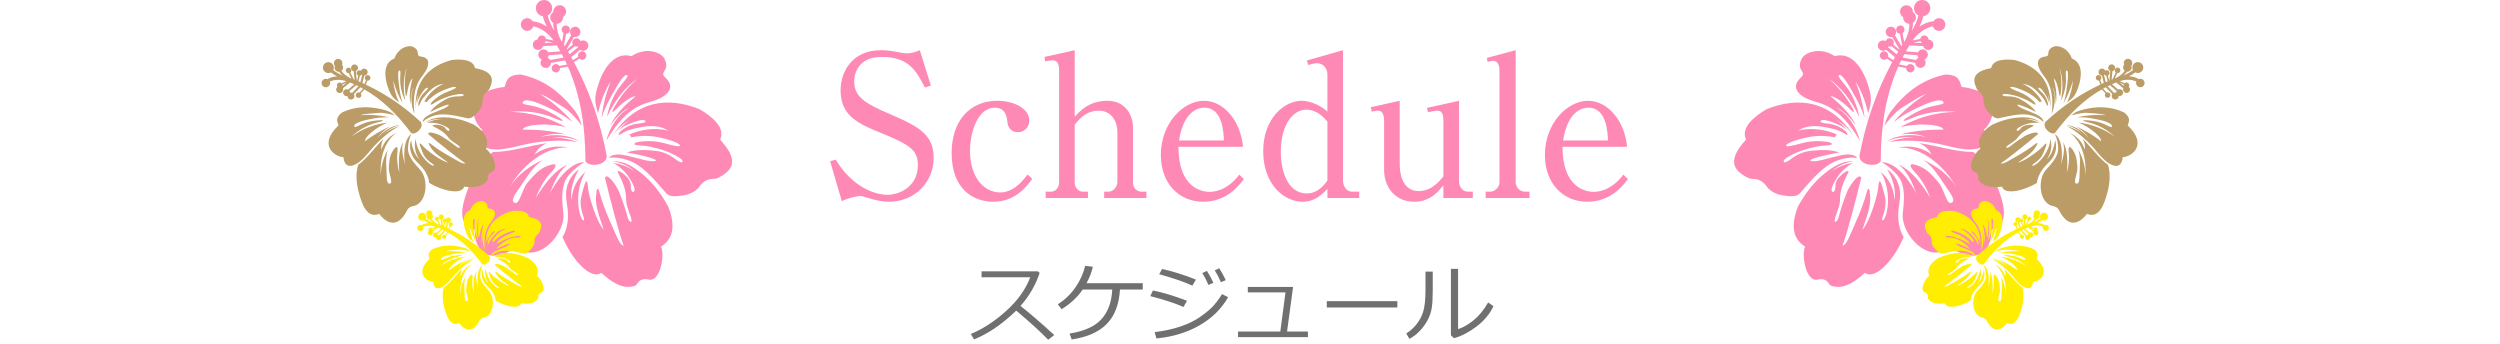 <?xml version="1.0" encoding="utf-8"?>
<!-- Generator: Adobe Illustrator 14.0.0, SVG Export Plug-In . SVG Version: 6.00 Build 43363)  -->
<!DOCTYPE svg PUBLIC "-//W3C//DTD SVG 1.1//EN" "http://www.w3.org/Graphics/SVG/1.1/DTD/svg11.dtd">
<svg version="1.1" id="レイヤー_1" xmlns="http://www.w3.org/2000/svg" xmlns:xlink="http://www.w3.org/1999/xlink" x="0px"
	 y="0px" width="658px" height="90.594px" viewBox="0 -1.073 658 90.594" enable-background="new 0 -1.073 658 90.594"
	 xml:space="preserve">
<g>
	<path fill="#FF89B5" d="M245.01,21.447l-1.56,0.521c-2.34-4.42-4.212-8.061-11.44-8.061c-5.876,0-7.177,4.056-7.177,6.448
		c0,3.9,2.496,5.668,9.465,8.632c7.8,3.328,11.44,5.512,11.44,11.544c0,6.24-4.889,11.492-11.805,11.492
		c-1.612,0-3.38-0.363-5.044-0.884c-1.82-0.521-2.028-0.624-2.496-0.624c-0.624,0-2.756,0.364-4.836,1.352l-3.068-10.504
		l1.456-0.416c4.42,7.229,10.296,9.256,13.676,9.256c2.704,0,7.957-1.819,7.957-7.852c0-3.692-1.769-5.2-9.309-8.269
		c-6.656-2.652-11.024-4.784-11.024-11.389c0-5.044,3.172-10.556,10.608-10.556c1.404,0,1.924,0.052,4.888,0.572
		c0.572,0.104,1.404,0.26,1.976,0.26c1.144,0,2.288-0.364,3.38-0.832L245.01,21.447z"/>
	<path fill="#FF89B5" d="M271.686,45.992c-1.664,2.341-4.68,6.032-10.244,6.032c-5.044,0-10.973-3.068-10.973-12.844
		c0-8.424,4.784-13.729,12.013-13.729c4.056,0,8.424,1.82,8.424,5.252c0,1.872-1.508,3.016-2.964,3.016
		c-0.312,0-2.548,0-2.808-2.756c-0.104-1.092-0.364-3.692-3.328-3.692c-4.42,0-6.5,6.396-6.5,11.285
		c0,7.281,3.849,11.025,7.957,11.025c0.78,0,3.796,0,7.176-4.732L271.686,45.992z"/>
	<path fill="#FF89B5" d="M282.865,12.139v17.525c1.352-1.508,3.796-4.212,8.58-4.212c4.732,0,6.76,3.744,6.76,7.02v14.665
		c0,1.196,0.988,2.235,2.184,2.235h1.352v1.664h-11.128v-1.664h1.196c1.092,0,2.288-1.144,2.288-2.6V33.564
		c0-2.236-1.248-5.512-4.94-5.512c-2.652,0-4.576,1.456-6.292,3.692v15.288c0,1.145,0.884,2.34,2.132,2.34h1.352v1.664h-11.128
		v-1.664h1.404c1.248,0,2.132-1.144,2.132-2.392V17.287c0-0.78-0.156-2.496-1.716-2.496c-0.104,0-0.937,0.052-1.924,0.312
		l-0.208-1.196L282.865,12.139z"/>
	<path fill="#FF89B5" d="M310.165,37.568c0,11.128,6.5,11.856,8.216,11.856c0.624,0,4.368,0,7.8-4.524l1.196,1.144
		c-1.196,1.664-4.472,5.98-10.712,5.98c-6.292,0-11.129-4.732-11.129-12.324c0-8.424,5.98-14.249,11.337-14.249
		c5.148,0,9.62,5.148,10.296,12.117H310.165z M322.125,35.904c-0.052-1.82-0.26-8.633-5.096-8.633c-0.78,0-5.356,0-6.708,8.633
		H322.125z"/>
	<path fill="#FF89B5" d="M343.965,14.843l9.517-2.704v34.374c0,1.352,0.884,2.859,2.34,2.859h1.924v1.664h-8.372v-2.392
		c-1.352,1.404-3.225,3.38-6.553,3.38c-4.731,0-10.348-4.42-10.348-13.312c0-8.58,5.512-13.26,10.141-13.26
		c1.819,0,4.42,0.832,6.76,2.808v-9.672c0-1.924-1.3-3.016-2.704-3.016c-0.728,0-1.924,0.312-2.34,0.468L343.965,14.843z
		 M349.373,30.912c-0.936-1.04-2.704-3.12-5.616-3.12c-3.172,0-6.656,3.536-6.656,11.232c0,4.368,1.56,10.816,6.864,10.816
		c3.016,0,4.732-2.496,5.408-3.381V30.912z"/>
	<path fill="#FF89B5" d="M379.896,51.036v-3.38c-1.092,1.404-3.275,4.368-7.696,4.368c-4.42,0-7.904-3.172-7.904-8.476v-12.48
		c0-1.82-0.312-3.016-1.664-3.016c-0.26,0-0.78,0.052-1.612,0.26l-0.207-1.196l7.592-1.664v16.537c0,4.368,1.664,7.229,4.992,7.229
		c3.38,0,5.408-2.548,6.5-3.849V30.599c0-1.612-0.416-2.548-1.611-2.548c-0.677,0-2.133,0.364-2.444,0.416l-0.261-1.144l8.425-1.872
		v21.165c0,1.301,0.832,2.756,2.34,2.756h1.3v1.664H379.896z"/>
	<path fill="#FF89B5" d="M391.336,14.167l7.592-2.028v34.79c0,1.144,0.988,2.443,2.393,2.443h1.248v1.664h-11.545v-1.664h1.248
		c1.092,0,2.393-1.092,2.393-2.496V17.495c0-0.676-0.156-2.548-1.612-2.548c-0.312,0-0.624,0.052-1.508,0.26L391.336,14.167z"/>
	<path fill="#FF89B5" d="M411.252,37.568c0,11.128,6.5,11.856,8.216,11.856c0.624,0,4.368,0,7.8-4.524l1.196,1.144
		c-1.196,1.664-4.472,5.98-10.712,5.98c-6.293,0-11.129-4.732-11.129-12.324c0-8.424,5.98-14.249,11.337-14.249
		c5.147,0,9.62,5.148,10.296,12.117H411.252z M423.212,35.904c-0.052-1.82-0.26-8.633-5.097-8.633c-0.779,0-5.355,0-6.708,8.633
		H423.212z"/>
	<path fill="#707070" d="M277.482,87.109l-1.595,1.235c-2.051-2.111-4.855-4.665-8.412-7.659c-3.721,3.578-7.423,6.102-11.107,7.569
		l-0.854-1.427c3.084-1.258,6.156-3.251,9.214-5.979c3.059-2.729,5.202-5.711,6.43-8.945h-12.814v-1.562h14.835l0.46,0.416
		c-1.048,3.174-2.729,6.071-5.042,8.692C270.89,81.239,273.851,83.792,277.482,87.109z"/>
	<path fill="#707070" d="M294.777,75.126c-0.225,3.886-1.372,6.896-3.442,9.029c-2.07,2.134-5.157,3.508-9.26,4.122l-0.573-1.562
		c3.871-0.606,6.673-1.869,8.406-3.79c1.733-1.921,2.679-4.521,2.836-7.8h-7.771c-1.393,2.037-3.246,3.763-5.559,5.178l-0.988-1.27
		c1.894-1.242,3.448-2.747,4.661-4.515c1.213-1.767,2.059-3.643,2.538-5.626l2.021,0.247c-0.33,1.43-0.887,2.871-1.673,4.323h14.802
		v1.662H294.777z"/>
	<path fill="#707070" d="M312.42,78.091l-0.921,1.629c-2.329-1.011-5.245-1.962-8.749-2.853l0.696-1.472
		C305.978,75.875,308.968,76.773,312.42,78.091z M323.246,77.147c-1.737,3.055-4.247,5.525-7.53,7.412
		c-3.283,1.887-7.065,3.036-11.348,3.448l-0.46-1.662c2.545-0.314,4.807-0.809,6.783-1.482s3.635-1.47,4.975-2.387
		s2.43-1.787,3.268-2.611c0.838-0.823,1.741-1.999,2.707-3.526L323.246,77.147z M314.767,72.52l-0.943,1.595
		c-1.864-0.898-4.773-1.905-8.726-3.021l0.764-1.37c1.056,0.209,2.458,0.584,4.206,1.123
		C311.815,71.386,313.382,71.944,314.767,72.52z M319.36,73.351l-1.292,0.573c-0.539-1.221-1.082-2.269-1.628-3.145l1.224-0.551
		C318.309,71.225,318.874,72.266,319.36,73.351z M322.628,72.667l-1.292,0.527c-0.509-1.19-1.044-2.228-1.606-3.11l1.168-0.551
		C321.505,70.469,322.082,71.513,322.628,72.667z"/>
	<path fill="#707070" d="M344.247,87.659h-18.396v-1.471h11.129l1.359-10.31h-9.917v-1.427h11.916l-1.583,11.736h5.491V87.659z"/>
	<path fill="#707070" d="M367.786,79.854h-18.575v-1.662h18.575V79.854z"/>
	<path fill="#707070" d="M377.096,75.519c0,1.767-0.078,3.206-0.235,4.317c-0.157,1.112-0.515,2.201-1.072,3.269
		s-1.26,2.042-2.106,2.926c-0.846,0.883-1.756,1.579-2.729,2.089l-0.831-1.427c0.937-0.576,1.801-1.336,2.595-2.279
		c0.793-0.943,1.403-2.06,1.83-3.347c0.427-1.288,0.641-3.261,0.641-5.919v-4.739h1.908V75.519z M393.077,79.517
		c-0.958,2.044-2.438,3.823-4.441,5.34s-3.981,2.544-5.936,3.083l-0.819-0.764V69.69h1.887v15.857
		c1.234-0.366,2.577-1.127,4.025-2.279c1.449-1.153,2.742-2.733,3.881-4.739L393.077,79.517z"/>
</g>
<g>
	<path fill-rule="evenodd" clip-rule="evenodd" fill="#FF89B5" d="M498.309,14.767l-1.384-0.892
		c0.114-0.351,0.042-0.744-0.214-1.053c-0.375-0.462-1.078-0.513-1.539-0.125c-0.459,0.392-0.525,1.097-0.134,1.555
		c0.39,0.46,1.095,0.515,1.554,0.124c0.017,0,0.031-0.015,0.031-0.015l1.418,0.906c-3.925,7.234-6.891,15.39-8.633,24.639
		c-0.021,0.704,0.273,1.488,1.49,2.058c1.208,0.499,3.405,0.594,4.082-0.593c0.014,0,0.014,0,0.029-0.016
		c0.028-9.98,1.582-18.015,4.615-24.9l2.08,0.382c-0.012,0.187,0.037,0.378,0.131,0.565c0.285,0.533,0.945,0.746,1.49,0.461
		c0.529-0.295,0.733-0.959,0.444-1.502c-0.285-0.522-0.943-0.729-1.489-0.441c-0.16,0.076-0.295,0.212-0.388,0.363l-2.032-0.363
		c0.182-0.371,0.35-0.748,0.527-1.099l3.693,0.662c0,0.206,0.053,0.407,0.164,0.595c0.352,0.664,1.191,0.923,1.854,0.556
		c0.658-0.351,0.916-1.174,0.566-1.853c-0.041-0.069-0.092-0.148-0.148-0.203c0.679-0.257,1.043-1.004,0.824-1.689
		c-0.211-0.72-0.982-1.125-1.699-0.906c-0.383,0.122-0.674,0.378-0.842,0.704l-3.166-0.245c0.301-0.529,0.612-1.042,0.914-1.558
		l3.633,0.165c0.023,0.097,0.064,0.188,0.108,0.285c0.364,0.673,1.187,0.933,1.864,0.567c0.662-0.354,0.922-1.191,0.559-1.854
		c-0.231-0.436-0.668-0.689-1.127-0.717c0-0.174-0.053-0.337-0.141-0.484c-0.281-0.543-0.943-0.746-1.483-0.462
		c-0.31,0.161-0.513,0.462-0.562,0.789l-2.007,0.414c1.343-1.854,3.195-3.272,5.33-3.745c0.039,0.107,0.081,0.217,0.13,0.324
		c0.438,0.812,1.453,1.126,2.274,0.689c0.818-0.434,1.125-1.447,0.693-2.26c-0.436-0.809-1.459-1.121-2.273-0.687
		c-0.283,0.151-0.502,0.365-0.646,0.622c-1.314,0.082-2.589,0.646-3.719,1.394c0.448-0.896,0.811-1.802,1.049-2.722
		c0.231-0.026,0.475-0.106,0.693-0.227c1.047-0.556,1.445-1.867,0.889-2.908c-0.549-1.042-1.863-1.447-2.922-0.893
		c-1.035,0.564-1.431,1.865-0.871,2.92c0.213,0.403,0.538,0.703,0.919,0.904c-0.315,1.354-0.97,2.68-1.712,4.029
		c0.18-0.715,0.271-1.416,0.259-2.095c0.731-0.459,1.009-1.421,0.583-2.187c-0.147-0.288-0.367-0.518-0.623-0.666V2.014V2.001V1.987
		c0-0.038,0-0.094-0.013-0.149v-0.01V1.795V1.758c-0.013-0.025-0.013-0.055-0.013-0.083c0,0,0-0.011,0,0
		c-0.014-0.05-0.027-0.109-0.041-0.161V1.502c-0.01-0.014-0.01-0.014-0.01-0.028c0-0.013-0.014-0.013-0.014-0.028V1.431
		c0-0.014-0.015-0.024-0.015-0.037c0-0.016-0.015-0.027-0.015-0.027c0-0.014-0.01-0.03-0.01-0.03c0-0.014,0-0.014-0.014-0.026
		c0-0.012,0-0.026-0.016-0.026V1.258c-0.014,0-0.014-0.012-0.014-0.012V1.232h-0.019c0-0.016,0-0.03-0.013-0.03V1.174
		c-0.016,0-0.016-0.01-0.016-0.01c-0.009-0.013-0.009-0.013-0.009-0.028l-0.013-0.013c0-0.014-0.014-0.014-0.014-0.03V1.08h-0.012
		c0,0,0-0.012-0.016-0.012V1.053c-0.012-0.012-0.012-0.012-0.012-0.024c-0.014,0-0.014-0.011-0.014-0.011
		c-0.016-0.018-0.028-0.045-0.043-0.06l-0.007-0.012c0,0,0-0.015-0.015-0.015c0-0.011-0.021-0.011-0.021-0.025l-0.012-0.013
		c0,0-0.017,0-0.017-0.013l-0.01-0.02c0-0.011-0.016-0.011-0.016-0.011l-0.009-0.013c-0.016-0.015-0.016-0.015-0.016-0.028h-0.016
		c0-0.013-0.014-0.013-0.029-0.024V0.772c-0.008,0-0.008,0-0.018-0.018l-0.016-0.012l-0.014-0.012l-0.016-0.015h-0.012
		c0-0.013-0.013-0.013-0.013-0.013V0.69c-0.016,0-0.016,0-0.031-0.016l-0.017-0.01h-0.014c0-0.013,0-0.013-0.016-0.013V0.633
		c-0.021-0.014-0.061-0.037-0.088-0.053l-0.012-0.014h-0.017c0-0.011-0.011-0.011-0.011-0.011c-0.012-0.015-0.025-0.015-0.025-0.015
		l-0.012-0.014c-0.023,0-0.023,0-0.023-0.013c-0.015,0-0.029-0.015-0.035-0.015c-0.016-0.014-0.027-0.014-0.044-0.014
		c0-0.014-0.016-0.014-0.016-0.014c-0.009,0-0.009-0.013-0.021-0.013h-0.013V0.447c-0.029,0-0.037-0.015-0.053-0.015
		s-0.016,0-0.029-0.01h-0.017c-0.013-0.019-0.039-0.019-0.054-0.033h-0.016c-0.013,0-0.034-0.013-0.047-0.013h-0.019l-0.013-0.011
		c-0.395-0.111-0.828-0.068-1.217,0.149c-0.811,0.432-1.125,1.445-0.688,2.256c0.146,0.285,0.365,0.501,0.62,0.648
		c-0.019,0.313,0.044,0.61,0.19,0.893c0.297,0.559,0.865,0.865,1.439,0.882c0.053,1.475-0.361,2.974-1.089,4.342
		c-0.067,0.096-0.113,0.173-0.147,0.244c-0.04,0.065-0.08,0.135-0.117,0.201l-0.433-2.299c0.433-0.27,0.644-0.826,0.454-1.325
		c-0.201-0.568-0.838-0.867-1.403-0.648c-0.568,0.201-0.867,0.836-0.664,1.404c0.155,0.422,0.54,0.689,0.958,0.718l0.557,2.962
		c-0.061,0.092-0.123,0.202-0.193,0.298l-1.713-2.885c0.354-0.416,0.428-1.008,0.16-1.527c-0.357-0.662-1.188-0.917-1.849-0.566
		c-0.669,0.368-0.922,1.193-0.577,1.865c0.304,0.556,0.945,0.827,1.549,0.679l1.934,3.246c-0.018,0.024-0.032,0.054-0.055,0.081
		l-1.596-1.328c0.187-0.32,0.199-0.717,0.02-1.067c-0.294-0.54-0.955-0.741-1.483-0.459c-0.269,0.132-0.444,0.364-0.524,0.622
		c-0.406-0.229-0.917-0.258-1.355-0.027c-0.662,0.35-0.918,1.193-0.568,1.852c0.354,0.663,1.195,0.923,1.852,0.568
		c0.072-0.025,0.125-0.066,0.166-0.096l2.328,1.924C498.605,14.228,498.458,14.494,498.309,14.767 M503.326,1.366
		c0-0.014-0.01-0.03-0.01-0.03L503.326,1.366z M503.287,1.283V1.258V1.283z M505.824,10.237l-2.266-0.094l1.904-0.393
		c0.016,0.042,0.023,0.08,0.056,0.123C505.582,10.022,505.693,10.143,505.824,10.237 M504.969,14.145
		c-0.064,0.027-0.115,0.044-0.159,0.068c-0.228,0.121-0.401,0.298-0.521,0.499l-3.526-0.634c0.138-0.301,0.304-0.594,0.47-0.879
		l3.444,0.273c0.021,0.076,0.03,0.147,0.059,0.228C504.788,13.86,504.87,14.008,504.969,14.145 M497.859,11.09l1.734,1.432
		c-0.137,0.244-0.275,0.472-0.408,0.701l-2.261-1.865c0.028-0.066,0.042-0.146,0.053-0.23
		C497.254,11.238,497.579,11.225,497.859,11.09 M499.137,46.196c0.158,0.35,0.309,0.689,0.412,0.959
		c1.221,3.061,0.126,5.223,0.062,8.154c-0.075,2.248,0.509,4.615,1.432,5.996c-2.383,5.801-7.428,11.479-10.213,9.424
		c-2.53,2.338-4.988,3.869-7.312,3.703c-2.584-0.172-1.738-0.902-2.955-1.703c-0.622-0.408-1.325-0.375-2.042-0.252
		c-3.137,0.955-4.488-6.348-3.418-8.648c-3.217-1.986-3.857-5.49-1.881-10.545c1.858-3.369,3.83-5.855,5.857-7.707
		c2.27-2.072,5.609-4.56,8.801-4.125c-1.796,0.064-4.181,1.105-5.82,2.55c1.268-0.914,3.496-1.957,5.578-2.159
		c-1.435,0.743-3.121,2.229-4.163,3.88c-0.788,1.244-2.171,3.68-0.901,3.707c0.268-0.014,0.61-0.852,0.521-1.867
		c-0.043-0.408,0.433-1.367,0.703-1.691c0.501-0.622,1.253-1.338,2.043-1.759c0.49-0.254,0.971-0.417,0.496,0.475
		c-1.189,2.312-2.078,4.517-2.038,6.882c0.027,1.678-1.165,3.963-1.38,5.168c-0.243,1.369,0.74,0.445,0.974-0.42
		c0.499-1.959,1.188-4.111,2.011-6.113c0.334-1.525,3.332-6.043,3.979-4.395c-1.217,4.99-3.663,14.564-4.935,17.877
		c1.108-0.092,2.147-3.26,3.447-6.098c1.175-2.568,2.208-5.342,2.894-7.857c0.57-2.08,0.854-0.473,0.842,0.135
		c0.574,3.465-1.139,6.857-1.924,9.67c2.143-2.582,3.946-9.262,4.084-10.781c0.271-2.945,0.591-2.297,1.137-0.566
		c0.322,1.342,0.849,2.664,0.849,4.068c0.013,2.438-1.04,4.105-0.901,4.59c0.242,0.797,1.405-1.068,1.55-4.678
		c0.129-3.26-0.907-6.467-2.021-7.957c2.229,1.666,3.787,4.789,3.656,7.437c0.691-2.189-0.52-5.936-1.863-8.059
		C497.746,44.169,498.537,45.156,499.137,46.196 M488.171,35.066c-6.251-9.885-14.935-10.748-23.265-7.367
		c-3.219,1.905-6.811,4.823-5.344,7.975c-5.018,5.44-3.312,7.94-0.035,9.767c0.793,0.447,1.095,0.553,1.969,0.57
		c1.365,0.012,2.668,0.648,3.803,2.416c1.553,1.598,3.605,1.977,5.611,2.129c0.921,0.061,1.83,0.037,2.69-0.602
		c1.489-1.648,4.392-5.351,7.408-7.436c2.532-1.755,5.694-2.354,7.786-2.041c-0.28-0.637-1.646-0.962-2.623-0.892
		c-2.512,0.148-6.375,1.594-8.268,1.745c-2.52,0.215-2.438-0.707,6.188-2.273c-2.193-0.826-5.313-0.705-7.692-0.404
		c-1.742,0.212-3.34,0.877-4.974,2.094c-0.896,0.662-1.68,1.109-1.866,0.84c-0.819-0.718,3.298-2.641,5.3-3.234
		c1.895-0.569,3.839-1.065,5.614-1.135c2.931-0.121,1.405-0.864,0.231-1c-2.328-0.274-4.469-0.163-6.74,0.474
		c-1.898,0.539-3.816,0.974-3.816,0.596c-0.24-0.773,4.307-2.097,6.888-2.447c1.634-0.23,4.017-0.208,6.046,0.269
		c-0.039-0.108-0.051-0.217-0.029-0.352c0.109-0.191,0.282-0.312,0.531-0.354c-2.597-1.27-6.715-2.037-10.348-1.092
		c2.756-1.731,5.785-1.328,9.536-0.394c1.177,0.3,1.997,0.72,2.985,1.327c0.773,0.472,0.639-0.095,0.084-0.664
		c-0.266-0.27-0.571-0.513-0.894-0.731c-1.083-0.746-2.095-1.121-3.397-1.324c-1.15-0.164-2.241-0.245-2.363-0.553
		c0-1.098,3.107,0.027,4.706,0.756c0.796,0.35,1.583,0.839,2.345,1.489c-0.968-1.153-2.033-2.123-2.924-2.764
		C485.229,31.564,487.045,33.31,488.171,35.066 M489.52,35.987c-2.652-4.517-5.674-8.126-9.979-9.74
		c-1.71-0.631-3.269-0.85-4.87-1.851c-1.992-1.26-2.839-2.907-0.814-4.948c2.07-1.758-1.364-1.732,0.371-5.086
		c0.821-1.613,4.715-3.248,8.664-0.661c4.297-1.191,7.316,2.866,8.805,7.695c0.694,2.243,1.004,3.732,0.391,5.953l-0.391,1.417
		c-0.608-3.072-1.964-6.301-3.318-8.358c1.143,2.881,2.002,6.114,2.389,9.521c-0.588-1.802-1.342-3.515-2.223-5.086
		c-1.32-2.378-3.825-7.075-4.581-6.034c-0.262,0.273,0.677,1.259,1.765,2.627c0.777,0.958,1.602,2.314,2.076,3.381
		c0.678,1.486,1.404,3.599,1.483,4.771c-1.984-4.247-4.894-7.923-8.071-9.98c2.326,1.866,4.273,4.248,5.881,6.941
		c1.328,2.147,0.922,2.174,0.029,1.296c-1.758-1.814-4.184-3.61-5.33-3.599c2.275,1.867,5.197,4.507,6.67,7.668
		c-1.671-2.163-3.383-4.109-5.021-4.543C486.504,28.874,488.691,32.67,489.52,35.987 M496.004,32.211
		c0.426-2.282,1.182-3.488,2.93-5.529c3.025-3.568,7.166-6.925,13.154-8.154c3.476,0.094,3.67,1.61,4.193,3.272
		c11.291,1.354,8.534,9.127,5.881,11.267c1.298,1.933,1.221,3.854-0.66,4.651c-3.404,1.433-7.951-0.271-11.396-0.948
		c-3.48-0.689-9.011-1.215-12.934-0.43c-0.133,0.024,1.271-0.462,1.125-0.435c1.823-0.556,4.1-0.84,5.533-0.798
		c-2.531-0.284-5.399,0.146-7.252,1.04c2.459-1.688,6.677-2.109,10.211-1.175c-1.707-0.742-4.15-0.991-6.707-0.665
		c3.758-0.998,8.072-1.312,11.456-1.269c-0.498-1.436-6.996-1.839-11.495-0.611c4.861-2.677,9.463-3.937,14.791-4.057
		c-3.95-0.365-7.949,0.013-12.053,1.824c-2.212,0.976-2.471,0.61-0.089-0.795c1.367-0.826,3.106-1.733,4.676-2.192
		c2.48-0.729,4.155-0.687,4.219-1.253c-0.564-1.681-5.244,0.483-8.3,2.013c-1.783,0.878-3.275,1.892-4.943,3.109
		c2.619-3.016,5.605-5.505,8.644-7.413c-2.108,0.731-4.243,2.329-6.608,3.748C498.806,28.358,495.836,31.944,496.004,32.211
		 M505.121,36.597c4.779,0.662,9.85,2.39,14.189,2.311c2.682,1.945,4.908,5.274,6.396,9.169c1.385,3.57,3.725,10.074-1.555,11.303
		c0.041,3.029-1.232,9.754-9.709,5.412c-1.229-0.637-2.434-0.189-3.623,0.418c-5.006,1.408-10.484-5.422-10.01-10.109
		c0.284-2.762,0.582-5.17-0.125-7.594c-0.539-2.607-4.013-5.108-5.41-5.906c3.977,0.023,7.67,5.353,9.105,8.261
		c-1.163-3.203-2.475-5.936-4.679-7.654c3.079,1.378,5.776,4.57,8.383,8.832c-0.756-2.002-2.084-4.693-4.025-6.722
		c-1.812-1.88-1.741-2.895,1.427-1.517c2.059,0.895,3.572,2.813,4.748,4.167c1.405,1.637,2.072,5.588,3.203,5.395
		c1.488-0.338,0.233-2.123-1.01-3.895c-1.893-2.678-3.434-5.596-6.223-7.474c3.488,1.564,6.715,4.04,8.615,6.99
		c-2.643-4.559-8.358-10.389-15.195-10.252c2.713-0.433,5.646-0.38,8.756,1.825C507.705,38.297,506.625,37.217,505.121,36.597"/>
	<path fill-rule="evenodd" clip-rule="evenodd" fill="#BB9C66" d="M553.157,21.022l-0.39-1.027c0.201-0.143,0.317-0.383,0.304-0.65
		c-0.017-0.395-0.374-0.701-0.776-0.678c-0.4,0.029-0.717,0.379-0.689,0.781s0.385,0.711,0.785,0.684
		c0.009,0.006,0.022,0.004,0.022,0.004l0.401,1.051c-4.979,2.32-9.809,5.516-14.416,9.783c-0.29,0.37-0.444,0.906-0.018,1.695
		c0.451,0.748,1.591,1.672,2.426,1.305c0.006,0.004,0.006,0.004,0.021,0.002c3.978-5.342,8.002-9.031,12.363-11.521l0.964,1.031
		c-0.079,0.096-0.13,0.217-0.153,0.355c-0.06,0.4,0.21,0.775,0.615,0.84c0.4,0.051,0.774-0.225,0.835-0.629
		c0.055-0.395-0.217-0.766-0.623-0.828c-0.116-0.023-0.242-0.004-0.353,0.041l-0.946-1.002c0.245-0.127,0.485-0.264,0.72-0.381
		l1.717,1.822c-0.081,0.109-0.133,0.238-0.147,0.383c-0.074,0.496,0.272,0.97,0.773,1.035c0.493,0.074,0.958-0.266,1.039-0.768
		c0.006-0.054,0.011-0.117,0.002-0.168c0.465,0.131,0.958-0.125,1.112-0.58c0.172-0.469-0.08-0.994-0.551-1.16
		c-0.255-0.088-0.512-0.064-0.73,0.043l-1.602-1.389c0.371-0.164,0.742-0.316,1.109-0.473l1.882,1.531
		c-0.025,0.062-0.04,0.127-0.055,0.197c-0.072,0.506,0.267,0.971,0.773,1.043c0.497,0.074,0.968-0.273,1.037-0.771
		c0.05-0.325-0.083-0.635-0.319-0.832c0.069-0.093,0.104-0.201,0.117-0.316c0.063-0.402-0.211-0.773-0.612-0.836
		c-0.229-0.037-0.458,0.043-0.616,0.199l-1.239-0.574c1.456-0.461,3.013-0.486,4.345,0.107c-0.021,0.074-0.042,0.148-0.059,0.225
		c-0.088,0.611,0.332,1.182,0.945,1.273c0.61,0.094,1.179-0.328,1.27-0.936c0.088-0.607-0.337-1.18-0.945-1.271
		c-0.213-0.031-0.415-0.004-0.596,0.076c-0.735-0.477-1.644-0.681-2.547-0.729c0.597-0.301,1.15-0.645,1.643-1.043
		c0.135,0.078,0.297,0.131,0.463,0.154c0.782,0.117,1.517-0.428,1.633-1.207c0.118-0.777-0.427-1.517-1.213-1.639
		c-0.781-0.109-1.509,0.432-1.627,1.22c-0.047,0.3,0.008,0.591,0.133,0.851c-0.707,0.6-1.584,1.052-2.519,1.48
		c0.381-0.312,0.708-0.652,0.971-1.021c0.574,0.044,1.105-0.362,1.182-0.942c0.034-0.213,0.009-0.422-0.071-0.604l0.027-0.037
		l0.006-0.008l0.005-0.006c0.016-0.021,0.038-0.051,0.055-0.085l0.004-0.005l0.013-0.02l0.015-0.018
		c0.002-0.02,0.015-0.036,0.025-0.051c0,0,0.004-0.006,0,0c0.013-0.033,0.029-0.069,0.042-0.104l0.005-0.006
		c0.001-0.011,0.001-0.011,0.007-0.02c0.004-0.006-0.002-0.012,0.004-0.02l0.006-0.008c0.006-0.008,0.001-0.02,0.006-0.026
		c0.006-0.009,0.003-0.021,0.003-0.021c0.005-0.008,0.007-0.02,0.007-0.02c0.005-0.008,0.005-0.008,0.002-0.021
		c0.005-0.006,0.012-0.014,0.004-0.02l0.01-0.014c-0.007-0.004-0.002-0.011-0.002-0.011l0.006-0.009l-0.01-0.006
		c0.006-0.008,0.011-0.016,0.004-0.021l0.011-0.016c-0.008-0.006-0.004-0.012-0.004-0.012c0-0.01,0-0.01,0.006-0.018l-0.001-0.012
		c0.005-0.008-0.002-0.012,0.005-0.021l0.005-0.008l-0.008-0.006c0,0,0.005-0.006-0.003-0.012l0.006-0.008
		c-0.001-0.012-0.001-0.012,0.004-0.018c-0.008-0.006-0.004-0.012-0.004-0.012c0-0.014,0.004-0.035,0.003-0.048l-0.002-0.01
		c0,0,0.007-0.009,0-0.014c0.004-0.006-0.008-0.014-0.002-0.021l-0.002-0.014c0,0-0.008-0.006-0.003-0.013l0.003-0.014
		c0.004-0.007-0.004-0.013-0.004-0.013l-0.001-0.012c-0.003-0.012-0.003-0.012,0.003-0.02l-0.008-0.007
		c0.005-0.007-0.001-0.011-0.007-0.024l0.005-0.009c-0.003-0.002-0.003-0.002-0.002-0.015l-0.003-0.013l-0.003-0.013l-0.002-0.014
		l-0.006-0.004c0.005-0.008-0.003-0.014-0.003-0.014l0.005-0.006c-0.008-0.006-0.008-0.006-0.011-0.021l-0.004-0.013l-0.008-0.006
		c0.005-0.006,0.005-0.006-0.003-0.012l0.007-0.01c-0.005-0.016-0.017-0.045-0.024-0.062l-0.003-0.014l-0.009-0.006
		c0.004-0.006-0.001-0.01-0.001-0.01c-0.001-0.014-0.007-0.018-0.007-0.018l-0.002-0.014c-0.012-0.008-0.012-0.008-0.007-0.016
		c-0.008-0.005-0.01-0.02-0.014-0.021c-0.002-0.014-0.009-0.018-0.018-0.025c0.005-0.006-0.003-0.014-0.003-0.014
		c-0.005-0.004,0-0.01-0.006-0.014l-0.008-0.006l0.006-0.008c-0.017-0.012-0.014-0.021-0.023-0.028
		c-0.008-0.007-0.008-0.007-0.012-0.017l-0.008-0.007c0-0.016-0.014-0.025-0.017-0.04l-0.008-0.004
		c-0.007-0.006-0.014-0.021-0.021-0.027l-0.011-0.008l-0.001-0.01c-0.167-0.216-0.417-0.365-0.713-0.403
		c-0.605-0.089-1.178,0.328-1.264,0.938c-0.036,0.209-0.004,0.412,0.074,0.592c-0.135,0.162-0.218,0.346-0.252,0.555
		c-0.063,0.417,0.121,0.809,0.422,1.045c-0.558,0.812-1.375,1.451-2.309,1.895c-0.074,0.025-0.13,0.049-0.177,0.072
		c-0.046,0.021-0.096,0.041-0.142,0.062l0.682-1.404c0.338,0.027,0.672-0.188,0.768-0.531c0.119-0.384-0.104-0.797-0.494-0.904
		c-0.385-0.118-0.797,0.104-0.914,0.488c-0.084,0.289,0.017,0.586,0.229,0.767l-0.877,1.81c-0.068,0.025-0.146,0.059-0.223,0.083
		l0.227-2.228c0.355-0.083,0.63-0.371,0.692-0.756c0.073-0.496-0.271-0.963-0.765-1.037c-0.506-0.068-0.969,0.273-1.051,0.77
		c-0.058,0.42,0.179,0.82,0.561,0.98l-0.252,2.508c-0.02,0.006-0.038,0.017-0.062,0.021l-0.327-1.345
		c0.227-0.097,0.391-0.306,0.434-0.565c0.057-0.406-0.219-0.777-0.613-0.834c-0.197-0.036-0.383,0.02-0.527,0.125
		c-0.128-0.284-0.391-0.502-0.717-0.553c-0.495-0.076-0.967,0.275-1.04,0.768c-0.075,0.495,0.274,0.969,0.767,1.039
		c0.049,0.016,0.094,0.015,0.127,0.014l0.484,1.957C553.529,20.852,553.344,20.936,553.157,21.022 M561.169,15.828
		c0.005-0.008,0.007-0.02,0.007-0.02L561.169,15.828z M561.182,15.768l0.01-0.014L561.182,15.768z M558.986,21.578l-1.178-0.951
		l1.177,0.547c-0.009,0.027-0.019,0.053-0.021,0.086C558.941,21.365,558.953,21.475,558.986,21.578 M556.975,23.334
		c-0.045-0.012-0.08-0.023-0.111-0.027c-0.172-0.025-0.335,0.001-0.479,0.062l-1.639-1.74c0.192-0.106,0.398-0.198,0.6-0.284
		l1.738,1.514c-0.02,0.049-0.041,0.092-0.058,0.145C556.992,23.11,556.977,23.222,556.975,23.334 M554.375,18.872l0.363,1.456
		c-0.171,0.078-0.337,0.143-0.499,0.215l-0.472-1.898c0.043-0.023,0.08-0.062,0.121-0.104
		C553.992,18.711,554.172,18.832,554.375,18.872 M541.117,38.205c-0.053,0.251-0.108,0.494-0.158,0.68
		c-0.56,2.126-2.007,2.85-3.205,4.398c-0.934,1.174-1.561,2.676-1.612,3.784c-3.583,2.164-8.543,3.205-9.22,0.998
		c-2.286,0.25-4.213,0.094-5.393-0.918c-1.316-1.119-0.572-1.174-0.909-2.088c-0.171-0.465-0.561-0.727-0.994-0.947
		c-2.062-0.73,0.113-5.186,1.601-5.994c-0.936-2.342,0.112-4.476,3.18-6.401c2.335-1.069,4.379-1.618,6.201-1.808
		c2.041-0.209,4.82-0.218,6.359,1.285c-0.99-0.68-2.682-1.068-4.135-0.945c1.043,0.012,2.651,0.34,3.849,1.058
		c-1.064-0.173-2.559-0.045-3.773,0.427c-0.915,0.355-2.624,1.113-1.956,1.629c0.149,0.102,0.666-0.213,1.022-0.792
		c0.138-0.235,0.774-0.562,1.049-0.628c0.515-0.135,1.202-0.221,1.794-0.133c0.362,0.059,0.686,0.162,0.078,0.453
		c-1.558,0.766-2.908,1.596-3.827,2.88c-0.651,0.911-2.199,1.663-2.793,2.224c-0.673,0.639,0.221,0.533,0.688,0.162
		c1.047-0.854,2.271-1.734,3.507-2.48c0.786-0.686,4.188-1.918,3.88-0.777c-2.636,2.194-7.748,6.355-9.747,7.628
		c0.632,0.392,2.446-0.896,4.271-1.901c1.651-0.91,3.306-1.986,4.672-3.064c1.133-0.889,0.646,0.086,0.397,0.408
		c-1.067,2.085-3.333,3.225-4.872,4.42c2.175-0.534,5.796-3.398,6.473-4.158c1.316-1.473,1.229-0.998,0.835,0.146
		c-0.359,0.848-0.604,1.766-1.161,2.518c-0.96,1.314-2.188,1.789-2.307,2.104c-0.185,0.525,1.179-0.014,2.689-1.893
		c1.364-1.696,2.082-3.828,2.077-5.068c0.533,1.779,0.129,4.072-0.992,5.441c1.24-0.9,2.077-3.391,2.2-5.062
		C541.179,36.568,541.209,37.41,541.117,38.205 M539.657,27.883c0.573-7.785-3.739-11.696-9.549-13.191
		c-2.484-0.256-5.569-0.117-6.035,2.154c-4.85,0.926-4.928,2.945-3.896,5.225c0.247,0.554,0.366,0.732,0.829,1.087
		c0.727,0.55,1.173,1.407,1.079,2.808c0.199,1.473,1.148,2.49,2.164,3.369c0.469,0.398,0.967,0.748,1.682,0.746
		c1.453-0.293,4.479-1.125,6.926-1.046c2.056,0.064,3.989,0.999,4.987,1.998c0.101-0.452-0.501-1.171-1.053-1.519
		c-1.407-0.92-4.054-1.68-5.128-2.35c-1.436-0.885-1.027-1.348,4.223,1.238c-0.85-1.314-2.57-2.488-3.966-3.271
		c-1.018-0.578-2.141-0.855-3.499-0.854c-0.743,0-1.342-0.07-1.336-0.289c-0.152-0.711,2.818-0.107,4.129,0.369
		c1.242,0.448,2.48,0.953,3.461,1.621c1.62,1.099,1.097,0.096,0.521-0.443c-1.138-1.072-2.331-1.863-3.802-2.424
		c-1.232-0.465-2.433-0.992-2.283-1.195c0.179-0.51,3.142,0.586,4.666,1.424c0.967,0.523,2.236,1.483,3.135,2.545
		c0.023-0.075,0.06-0.138,0.123-0.201c0.136-0.061,0.276-0.056,0.428,0.021c-0.89-1.713-2.794-3.76-5.116-4.696
		c2.166,0.167,3.63,1.587,5.271,3.577c0.512,0.627,0.785,1.18,1.072,1.896c0.229,0.561,0.383,0.205,0.31-0.322
		c-0.035-0.25-0.103-0.502-0.188-0.748c-0.285-0.83-0.678-1.432-1.295-2.058c-0.553-0.546-1.105-1.022-1.048-1.235
		c0.436-0.588,1.655,1.248,2.222,2.273c0.288,0.504,0.517,1.08,0.668,1.73c-0.062-1.002-0.248-1.946-0.471-2.645
		C539.472,24.836,539.751,26.493,539.657,27.883 M540.016,28.912c0.371-3.477,0.185-6.611-1.484-9.188
		c-0.667-1.019-1.414-1.754-1.877-2.926c-0.567-1.467-0.367-2.688,1.529-2.979c1.808-0.12-0.043-1.471,2.218-2.58
		c1.082-0.537,3.82,0.131,4.91,3.088c2.777,1.066,2.784,4.441,1.665,7.623c-0.519,1.479-0.943,2.4-2.154,3.348l-0.772,0.605
		c0.895-1.89,1.448-4.16,1.54-5.801c-0.531,1.998-1.354,4.072-2.5,6.055c0.4-1.199,0.676-2.418,0.827-3.611
		c0.237-1.799,0.759-5.312-0.06-5.055c-0.249,0.043-0.137,0.943-0.097,2.109c0.037,0.824-0.062,1.877-0.229,2.639
		c-0.229,1.066-0.677,2.486-1.101,3.148c0.622-3.066,0.522-6.193-0.364-8.559c0.505,1.925,0.604,3.975,0.396,6.057
		c-0.14,1.68-0.368,1.533-0.499,0.707c-0.222-1.672-0.81-3.598-1.429-4.047c0.48,1.906,0.998,4.481,0.532,6.762
		c-0.037-1.823-0.183-3.547-0.889-4.43C541.224,23.901,540.889,26.805,540.016,28.912 M544.993,29.463
		c1.134-1.057,2.019-1.402,3.767-1.803c3.04-0.713,6.593-0.867,10.293,0.851c1.826,1.431,1.329,2.322,0.948,3.421
		c5.518,5.211,0.953,8.285-1.32,8.377c-0.071,1.552-0.876,2.552-2.202,2.233c-2.395-0.585-4.154-3.304-5.734-5.036
		c-1.593-1.75-4.349-4.229-6.765-5.365c-0.081-0.041,0.865,0.258,0.775,0.213c1.198,0.426,2.532,1.178,3.284,1.77
		c-1.245-1.158-2.954-2.065-4.302-2.322c1.989,0.07,4.419,1.521,5.943,3.426c-0.622-1.078-1.833-2.18-3.333-3.021
		c2.41,0.957,4.848,2.503,6.646,3.869c0.303-0.967-3.021-3.764-5.922-4.893c3.67,0.496,6.639,1.647,9.543,3.699
		c-1.973-1.764-4.269-3.15-7.188-3.809c-1.571-0.354-1.565-0.653,0.269-0.461c1.061,0.1,2.354,0.305,3.378,0.682
		c1.62,0.592,2.502,1.281,2.761,1.002c0.363-1.125-3.005-1.822-5.25-2.217c-1.305-0.236-2.509-0.286-3.887-0.295
		c2.604-0.576,5.193-0.727,7.579-0.543c-1.421-0.445-3.199-0.436-5.032-0.614C548.025,28.508,545.008,29.252,544.993,29.463
		 M548.141,35.436c2.299,2.252,4.332,5.191,6.691,6.873c0.667,2.109,0.537,4.778-0.211,7.459c-0.676,2.463-2.004,6.881-5.322,5.443
		c-1.182,1.641-4.533,4.742-7.357-0.953c-0.405-0.83-1.229-1.068-2.107-1.215c-3.244-1.232-3.47-7.072-1.354-9.399
		c1.25-1.365,2.364-2.54,2.949-4.12c0.745-1.614-0.124-4.333-0.557-5.315c2.124,1.592,1.988,5.916,1.602,8.045
		c0.649-2.18,1.03-4.166,0.53-5.962c1.104,1.962,1.284,4.745,0.989,8.065c0.391-1.373,0.746-3.345,0.51-5.203
		c-0.225-1.729,0.217-2.244,1.369-0.246c0.748,1.297,0.797,2.926,0.891,4.119c0.104,1.436-1.108,3.819-0.425,4.165
		c0.933,0.412,0.969-1.045,1.006-2.489c0.048-2.188,0.382-4.365-0.369-6.479c1.249,2.224,1.996,4.832,1.845,7.169
		c0.393-3.495-0.357-8.891-4.078-11.534c1.627,0.846,3.18,2.039,3.971,4.457C548.851,37.373,548.7,36.365,548.141,35.436"/>
	<path fill-rule="evenodd" clip-rule="evenodd" fill="#FFEE00" d="M531.047,59.091l-0.283-0.748c0.146-0.104,0.23-0.277,0.221-0.473
		c-0.012-0.289-0.272-0.512-0.565-0.494c-0.292,0.021-0.522,0.275-0.502,0.568s0.28,0.518,0.571,0.498
		c0.007,0.006,0.017,0.004,0.017,0.004l0.292,0.764c-3.625,1.689-7.143,4.018-10.498,7.125c-0.211,0.27-0.322,0.66-0.012,1.234
		c0.328,0.545,1.158,1.217,1.766,0.949c0.005,0.004,0.005,0.004,0.016,0.002c2.896-3.889,5.828-6.576,9.004-8.389l0.701,0.75
		c-0.057,0.07-0.094,0.158-0.111,0.26c-0.043,0.291,0.152,0.564,0.447,0.611c0.293,0.037,0.564-0.164,0.609-0.459
		c0.039-0.287-0.158-0.557-0.454-0.602c-0.085-0.018-0.177-0.004-0.257,0.029l-0.689-0.73c0.179-0.092,0.354-0.191,0.524-0.277
		l1.25,1.328c-0.06,0.08-0.097,0.174-0.107,0.279c-0.054,0.359,0.198,0.705,0.563,0.752c0.359,0.055,0.697-0.193,0.756-0.559
		c0.005-0.039,0.008-0.084,0.002-0.123c0.339,0.096,0.697-0.09,0.811-0.422c0.125-0.342-0.059-0.723-0.401-0.844
		c-0.186-0.064-0.372-0.047-0.532,0.031l-1.166-1.012c0.27-0.119,0.541-0.23,0.808-0.344l1.37,1.115
		c-0.018,0.045-0.029,0.092-0.039,0.143c-0.053,0.369,0.193,0.707,0.562,0.76c0.362,0.055,0.705-0.199,0.756-0.562
		c0.036-0.236-0.061-0.461-0.232-0.605c0.051-0.066,0.076-0.146,0.085-0.23c0.046-0.293-0.153-0.562-0.446-0.607
		c-0.166-0.027-0.333,0.031-0.448,0.145l-0.902-0.418c1.06-0.336,2.194-0.355,3.163,0.078c-0.016,0.055-0.029,0.107-0.042,0.164
		c-0.063,0.443,0.241,0.859,0.688,0.926c0.444,0.068,0.858-0.238,0.924-0.682c0.064-0.441-0.244-0.859-0.688-0.924
		c-0.155-0.023-0.303-0.004-0.434,0.055c-0.536-0.348-1.197-0.496-1.855-0.531c0.435-0.219,0.838-0.469,1.196-0.76
		c0.099,0.057,0.216,0.096,0.337,0.113c0.57,0.086,1.104-0.311,1.189-0.879c0.086-0.566-0.311-1.105-0.883-1.193
		c-0.569-0.08-1.1,0.314-1.186,0.889c-0.033,0.219,0.006,0.43,0.097,0.619c-0.515,0.436-1.153,0.766-1.834,1.078
		c0.277-0.229,0.516-0.477,0.707-0.744c0.418,0.031,0.806-0.264,0.86-0.686c0.025-0.154,0.006-0.309-0.052-0.439l0.021-0.027
		l0.004-0.006l0.004-0.004c0.011-0.016,0.027-0.037,0.039-0.062l0.003-0.004l0.009-0.014l0.012-0.014
		c0.001-0.014,0.01-0.025,0.018-0.037c0,0,0.004-0.004,0,0c0.01-0.023,0.021-0.049,0.031-0.074l0.004-0.004
		c0-0.008,0-0.008,0.004-0.014s-0.001-0.01,0.004-0.016l0.004-0.004c0.004-0.008,0-0.016,0.004-0.02
		c0.004-0.008,0.002-0.016,0.002-0.016c0.004-0.006,0.006-0.016,0.006-0.016c0.003-0.004,0.003-0.004,0.001-0.014
		c0.003-0.004,0.009-0.01,0.003-0.016l0.007-0.01c-0.005-0.002-0.001-0.008-0.001-0.008l0.004-0.006l-0.008-0.004
		c0.005-0.006,0.008-0.012,0.004-0.016l0.008-0.012c-0.006-0.004-0.004-0.008-0.004-0.008c0-0.008,0-0.008,0.005-0.014l-0.001-0.01
		c0.004-0.004-0.001-0.008,0.004-0.014l0.004-0.006l-0.006-0.004c0,0,0.004-0.004-0.002-0.01l0.004-0.006
		c0-0.008,0-0.008,0.003-0.012c-0.006-0.006-0.003-0.01-0.003-0.01c0-0.01,0.003-0.025,0.002-0.033l-0.002-0.008
		c0,0,0.006-0.006,0-0.01c0.004-0.004-0.005-0.01,0-0.016l-0.002-0.01c0,0-0.006-0.004-0.002-0.01l0.002-0.01
		c0.002-0.004-0.003-0.01-0.003-0.01l-0.001-0.008c-0.002-0.008-0.002-0.008,0.002-0.014l-0.006-0.006
		c0.004-0.004,0-0.008-0.004-0.018l0.003-0.006c-0.002-0.002-0.002-0.002-0.001-0.012l-0.002-0.008l-0.003-0.01l-0.001-0.01
		l-0.004-0.004c0.003-0.004-0.003-0.01-0.003-0.01l0.004-0.004c-0.006-0.004-0.006-0.004-0.008-0.016l-0.003-0.008l-0.006-0.004
		c0.004-0.006,0.004-0.006-0.002-0.01l0.005-0.008c-0.003-0.01-0.013-0.031-0.018-0.045l-0.003-0.01l-0.006-0.004
		c0.003-0.004,0-0.008,0-0.008c-0.002-0.01-0.006-0.012-0.006-0.012l-0.001-0.01c-0.009-0.006-0.009-0.006-0.005-0.012
		c-0.006-0.004-0.008-0.014-0.01-0.016c-0.002-0.01-0.007-0.014-0.014-0.018c0.004-0.006-0.002-0.012-0.002-0.012
		c-0.004-0.002,0-0.008-0.004-0.01l-0.006-0.004l0.004-0.006c-0.012-0.008-0.01-0.016-0.017-0.02
		c-0.006-0.006-0.006-0.006-0.009-0.014l-0.006-0.004c0-0.012-0.01-0.02-0.012-0.029l-0.006-0.004
		c-0.005-0.004-0.01-0.016-0.015-0.02l-0.008-0.006l-0.001-0.008c-0.121-0.156-0.304-0.266-0.52-0.293
		c-0.44-0.064-0.857,0.24-0.92,0.684c-0.025,0.152-0.002,0.301,0.055,0.432c-0.099,0.117-0.159,0.252-0.184,0.404
		c-0.047,0.303,0.088,0.588,0.307,0.76c-0.406,0.592-1.001,1.057-1.681,1.381c-0.054,0.018-0.095,0.035-0.129,0.053
		c-0.034,0.014-0.069,0.029-0.103,0.045l0.496-1.023c0.246,0.02,0.488-0.137,0.559-0.387c0.087-0.279-0.075-0.58-0.359-0.658
		c-0.281-0.086-0.58,0.076-0.666,0.355c-0.061,0.211,0.012,0.426,0.166,0.559l-0.639,1.316c-0.049,0.02-0.106,0.045-0.162,0.062
		l0.166-1.623c0.258-0.061,0.458-0.27,0.504-0.551c0.053-0.361-0.198-0.701-0.557-0.754c-0.369-0.051-0.706,0.197-0.766,0.561
		c-0.042,0.305,0.13,0.596,0.408,0.713l-0.184,1.826c-0.014,0.004-0.027,0.012-0.045,0.016l-0.238-0.979
		c0.165-0.072,0.285-0.223,0.316-0.412c0.041-0.295-0.16-0.566-0.447-0.607c-0.144-0.027-0.279,0.014-0.384,0.09
		c-0.093-0.205-0.284-0.365-0.522-0.402c-0.359-0.055-0.703,0.201-0.757,0.561c-0.055,0.359,0.2,0.705,0.558,0.756
		c0.036,0.012,0.068,0.01,0.093,0.01l0.353,1.426C531.318,58.968,531.183,59.028,531.047,59.091 M536.881,55.309
		c0.004-0.006,0.006-0.016,0.006-0.016L536.881,55.309z M536.891,55.264l0.007-0.01L536.891,55.264z M535.292,59.497l-0.858-0.693
		l0.857,0.398c-0.006,0.02-0.014,0.039-0.016,0.062C535.26,59.343,535.268,59.421,535.292,59.497 M533.826,60.776
		c-0.032-0.01-0.058-0.018-0.08-0.021c-0.125-0.018-0.244,0.002-0.349,0.045l-1.193-1.268c0.14-0.078,0.29-0.143,0.437-0.207
		l1.266,1.104c-0.014,0.035-0.029,0.066-0.042,0.105C533.84,60.612,533.828,60.694,533.826,60.776 M531.934,57.526l0.265,1.061
		c-0.124,0.057-0.245,0.104-0.363,0.156l-0.344-1.383c0.031-0.018,0.059-0.045,0.089-0.074
		C531.654,57.409,531.785,57.497,531.934,57.526 M522.279,71.604c-0.039,0.184-0.079,0.359-0.115,0.494
		c-0.408,1.549-1.461,2.076-2.334,3.203c-0.68,0.855-1.137,1.949-1.174,2.756c-2.609,1.576-6.221,2.334-6.715,0.727
		c-1.664,0.182-3.067,0.068-3.926-0.668c-0.959-0.814-0.417-0.855-0.662-1.521c-0.125-0.338-0.408-0.529-0.725-0.689
		c-1.501-0.531,0.082-3.775,1.166-4.365c-0.682-1.705,0.082-3.258,2.315-4.66c1.7-0.779,3.188-1.18,4.516-1.316
		c1.486-0.152,3.511-0.16,4.631,0.936c-0.722-0.496-1.952-0.779-3.011-0.689c0.76,0.01,1.931,0.248,2.803,0.771
		c-0.775-0.127-1.863-0.033-2.748,0.311c-0.666,0.258-1.911,0.811-1.424,1.186c0.107,0.074,0.484-0.154,0.744-0.576
		c0.1-0.172,0.563-0.41,0.764-0.459c0.375-0.098,0.875-0.16,1.307-0.096c0.264,0.043,0.499,0.119,0.057,0.33
		c-1.135,0.559-2.118,1.162-2.787,2.098c-0.475,0.662-1.602,1.211-2.033,1.619c-0.49,0.465,0.16,0.389,0.5,0.117
		c0.764-0.621,1.654-1.262,2.555-1.805c0.572-0.5,3.049-1.396,2.825-0.566c-1.919,1.598-5.643,4.627-7.099,5.555
		c0.461,0.285,1.781-0.652,3.11-1.385c1.202-0.662,2.407-1.447,3.402-2.232c0.825-0.646,0.47,0.062,0.289,0.297
		c-0.777,1.52-2.427,2.35-3.548,3.221c1.584-0.391,4.221-2.477,4.713-3.029c0.959-1.072,0.896-0.727,0.609,0.107
		c-0.262,0.615-0.439,1.285-0.846,1.832c-0.699,0.957-1.594,1.305-1.68,1.533c-0.135,0.381,0.857-0.012,1.958-1.379
		c0.993-1.236,1.517-2.787,1.513-3.691c0.389,1.295,0.094,2.967-0.723,3.963c0.903-0.656,1.513-2.469,1.602-3.688
		C522.324,70.411,522.346,71.026,522.279,71.604 M521.217,64.087c0.416-5.668-2.724-8.516-6.954-9.605
		c-1.81-0.186-4.056-0.086-4.396,1.57c-3.531,0.672-3.588,2.143-2.836,3.803c0.18,0.404,0.266,0.533,0.604,0.793
		c0.529,0.398,0.854,1.023,0.785,2.043c0.146,1.072,0.837,1.814,1.576,2.453c0.342,0.291,0.704,0.545,1.225,0.545
		c1.059-0.213,3.262-0.82,5.044-0.762c1.497,0.047,2.905,0.727,3.632,1.455c0.072-0.33-0.365-0.854-0.768-1.107
		c-1.023-0.668-2.951-1.223-3.733-1.709c-1.046-0.645-0.748-0.982,3.075,0.9c-0.619-0.957-1.872-1.812-2.889-2.381
		c-0.74-0.422-1.559-0.625-2.548-0.623c-0.541,0-0.978-0.051-0.973-0.211c-0.11-0.516,2.052-0.076,3.007,0.27
		c0.904,0.326,1.807,0.693,2.52,1.182c1.181,0.799,0.799,0.068,0.38-0.324c-0.829-0.779-1.698-1.357-2.769-1.764
		c-0.897-0.34-1.771-0.725-1.662-0.871c0.129-0.371,2.287,0.426,3.396,1.035c0.705,0.383,1.629,1.082,2.283,1.854
		c0.018-0.055,0.043-0.1,0.09-0.146c0.1-0.043,0.201-0.039,0.312,0.016c-0.647-1.246-2.034-2.736-3.726-3.418
		c1.577,0.121,2.643,1.154,3.838,2.604c0.373,0.457,0.572,0.859,0.781,1.381c0.166,0.408,0.278,0.15,0.225-0.234
		c-0.025-0.182-0.074-0.365-0.137-0.545c-0.207-0.604-0.494-1.043-0.943-1.498c-0.402-0.396-0.805-0.744-0.763-0.9
		c0.317-0.428,1.206,0.91,1.618,1.656c0.209,0.367,0.376,0.787,0.486,1.26c-0.046-0.729-0.181-1.416-0.344-1.924
		C521.081,61.87,521.284,63.075,521.217,64.087 M521.477,64.837c0.271-2.531,0.135-4.814-1.08-6.689
		c-0.486-0.742-1.03-1.277-1.367-2.131c-0.413-1.068-0.268-1.957,1.113-2.168c1.316-0.088-0.031-1.072,1.615-1.881
		c0.788-0.391,2.782,0.096,3.576,2.248c2.021,0.777,2.027,3.234,1.212,5.553c-0.378,1.076-0.687,1.748-1.568,2.438l-0.562,0.441
		c0.651-1.377,1.054-3.031,1.121-4.225c-0.387,1.455-0.986,2.965-1.82,4.408c0.292-0.873,0.492-1.76,0.603-2.629
		c0.172-1.311,0.553-3.869-0.043-3.68c-0.182,0.029-0.1,0.686-0.071,1.535c0.027,0.6-0.044,1.365-0.166,1.92
		c-0.167,0.777-0.493,1.812-0.802,2.293c0.453-2.232,0.381-4.51-0.266-6.23c0.368,1.4,0.441,2.895,0.289,4.41
		c-0.102,1.223-0.269,1.115-0.363,0.514c-0.162-1.217-0.59-2.619-1.041-2.945c0.35,1.387,0.727,3.262,0.388,4.922
		c-0.027-1.326-0.134-2.582-0.647-3.225C522.357,61.188,522.113,63.302,521.477,64.837 M525.102,65.237
		c0.826-0.768,1.471-1.02,2.743-1.312c2.214-0.518,4.801-0.631,7.495,0.621c1.33,1.041,0.969,1.689,0.691,2.49
		c4.018,3.795,0.693,6.033-0.962,6.102c-0.052,1.129-0.638,1.857-1.604,1.625c-1.743-0.426-3.024-2.406-4.176-3.666
		c-1.159-1.275-3.166-3.08-4.926-3.908c-0.059-0.029,0.631,0.188,0.564,0.156c0.873,0.309,1.845,0.857,2.393,1.287
		c-0.907-0.844-2.152-1.504-3.133-1.691c1.448,0.053,3.218,1.107,4.328,2.496c-0.453-0.785-1.335-1.588-2.428-2.201
		c1.756,0.697,3.53,1.822,4.84,2.818c0.221-0.705-2.199-2.742-4.312-3.562c2.673,0.359,4.835,1.199,6.949,2.691
		c-1.436-1.283-3.107-2.293-5.234-2.771c-1.145-0.26-1.14-0.477,0.195-0.336c0.773,0.072,1.715,0.221,2.461,0.496
		c1.18,0.432,1.821,0.934,2.01,0.73c0.265-0.82-2.188-1.328-3.823-1.615c-0.95-0.172-1.827-0.209-2.83-0.215
		c1.896-0.42,3.782-0.529,5.519-0.395c-1.034-0.324-2.329-0.318-3.664-0.447C527.311,64.542,525.112,65.085,525.102,65.237
		 M527.395,69.587c1.674,1.641,3.154,3.781,4.872,5.006c0.485,1.535,0.392,3.48-0.153,5.432c-0.492,1.795-1.459,5.012-3.876,3.965
		c-0.86,1.193-3.302,3.451-5.358-0.695c-0.295-0.604-0.895-0.777-1.534-0.885c-2.362-0.896-2.526-5.148-0.985-6.844
		c0.91-0.994,1.722-1.85,2.147-3c0.542-1.176-0.091-3.154-0.405-3.871c1.547,1.16,1.447,4.309,1.166,5.859
		c0.473-1.588,0.75-3.035,0.387-4.342c0.804,1.428,0.935,3.455,0.721,5.873c0.283-1,0.543-2.436,0.371-3.789
		c-0.164-1.258,0.157-1.635,0.996-0.18c0.545,0.945,0.58,2.131,0.648,3c0.076,1.045-0.807,2.781-0.309,3.033
		c0.679,0.299,0.705-0.762,0.732-1.812c0.035-1.594,0.277-3.18-0.27-4.719c0.91,1.619,1.454,3.52,1.344,5.221
		c0.286-2.545-0.26-6.475-2.97-8.398c1.185,0.615,2.315,1.484,2.892,3.246C527.91,70.999,527.801,70.264,527.395,69.587"/>
</g>
<g>
	<path fill-rule="evenodd" clip-rule="evenodd" fill="#FF89B5" d="M150.79,14.767c-0.149-0.272-0.297-0.539-0.449-0.796l2.328-1.924
		c0.041,0.029,0.094,0.07,0.166,0.096c0.656,0.354,1.498,0.095,1.852-0.568c0.35-0.658,0.094-1.502-0.568-1.852
		c-0.438-0.23-0.949-0.201-1.355,0.027c-0.08-0.258-0.256-0.49-0.524-0.622c-0.528-0.282-1.189-0.081-1.483,0.459
		c-0.18,0.351-0.167,0.747,0.02,1.067l-1.596,1.328c-0.022-0.027-0.037-0.057-0.055-0.081l1.934-3.246
		c0.604,0.148,1.245-0.123,1.549-0.679c0.345-0.672,0.092-1.497-0.577-1.865c-0.661-0.351-1.491-0.096-1.849,0.566
		c-0.268,0.52-0.193,1.111,0.16,1.527l-1.713,2.885c-0.07-0.096-0.133-0.206-0.193-0.298l0.557-2.962
		c0.418-0.028,0.803-0.296,0.958-0.718c0.203-0.568-0.096-1.203-0.664-1.404c-0.565-0.219-1.202,0.08-1.403,0.648
		c-0.189,0.499,0.021,1.056,0.454,1.325l-0.433,2.299c-0.037-0.066-0.077-0.136-0.117-0.201c-0.034-0.071-0.08-0.148-0.147-0.244
		c-0.728-1.368-1.142-2.867-1.089-4.342c0.574-0.017,1.143-0.323,1.439-0.882c0.146-0.282,0.209-0.579,0.19-0.893
		c0.255-0.147,0.474-0.363,0.62-0.648c0.438-0.811,0.123-1.824-0.688-2.256c-0.389-0.218-0.822-0.261-1.217-0.149l-0.013,0.011
		h-0.019c-0.013,0-0.034,0.013-0.047,0.013h-0.016c-0.015,0.015-0.041,0.015-0.054,0.033h-0.017c-0.014,0.01-0.014,0.01-0.029,0.01
		s-0.023,0.015-0.053,0.015V0.46h-0.013c-0.013,0-0.013,0.013-0.021,0.013c0,0-0.016,0-0.016,0.014c-0.017,0-0.028,0-0.044,0.014
		c-0.006,0-0.021,0.015-0.035,0.015c0,0.013,0,0.013-0.023,0.013l-0.012,0.014c0,0-0.014,0-0.025,0.015c0,0-0.011,0-0.011,0.011
		h-0.017l-0.012,0.014c-0.027,0.016-0.066,0.039-0.088,0.053v0.019c-0.016,0-0.016,0-0.016,0.013h-0.014l-0.017,0.01
		c-0.016,0.016-0.016,0.016-0.031,0.016v0.014c0,0-0.013,0-0.013,0.013h-0.012l-0.016,0.015l-0.014,0.012l-0.016,0.012
		c-0.01,0.018-0.01,0.018-0.018,0.018v0.014c-0.016,0.012-0.029,0.012-0.029,0.024h-0.016c0,0.014,0,0.014-0.016,0.028L146.1,0.851
		c0,0-0.016,0-0.016,0.011l-0.01,0.02c0,0.013-0.017,0.013-0.017,0.013l-0.012,0.013c0,0.015-0.021,0.015-0.021,0.025
		c-0.015,0-0.015,0.015-0.015,0.015l-0.007,0.012c-0.015,0.015-0.027,0.042-0.043,0.06c0,0,0,0.011-0.014,0.011
		c0,0.013,0,0.013-0.012,0.024v0.016c-0.016,0-0.016,0.012-0.016,0.012h-0.012v0.013c0,0.017-0.014,0.017-0.014,0.03l-0.013,0.013
		c0,0.016,0,0.016-0.009,0.028c0,0,0,0.01-0.016,0.01v0.027c-0.013,0-0.013,0.015-0.013,0.03h-0.019v0.015c0,0,0,0.012-0.014,0.012
		v0.025c-0.016,0-0.016,0.015-0.016,0.026c-0.014,0.013-0.014,0.013-0.014,0.026c0,0-0.01,0.017-0.01,0.03
		c0,0-0.015,0.012-0.015,0.027c0,0.013-0.015,0.023-0.015,0.037v0.015c0,0.016-0.014,0.016-0.014,0.028c0,0.015,0,0.015-0.01,0.028
		v0.012c-0.014,0.052-0.027,0.111-0.041,0.161c0-0.011,0,0,0,0c0,0.028,0,0.058-0.013,0.083v0.037v0.032v0.01
		c-0.013,0.056-0.013,0.111-0.013,0.149v0.015v0.013v0.068c-0.256,0.148-0.476,0.378-0.623,0.666
		c-0.426,0.766-0.148,1.728,0.583,2.187c-0.013,0.679,0.079,1.38,0.259,2.095C145.13,5.68,144.476,4.354,144.16,3
		c0.381-0.201,0.706-0.501,0.919-0.904c0.56-1.055,0.164-2.355-0.871-2.92c-1.059-0.555-2.373-0.149-2.922,0.893
		c-0.557,1.041-0.158,2.353,0.889,2.908c0.219,0.12,0.462,0.2,0.693,0.227c0.238,0.92,0.601,1.826,1.049,2.722
		c-1.13-0.748-2.404-1.312-3.719-1.394c-0.145-0.257-0.363-0.471-0.646-0.622c-0.814-0.435-1.838-0.122-2.273,0.687
		c-0.432,0.812-0.125,1.826,0.693,2.26c0.821,0.437,1.836,0.123,2.274-0.689c0.049-0.107,0.091-0.217,0.13-0.324
		c2.135,0.473,3.987,1.892,5.33,3.745l-2.007-0.414c-0.05-0.327-0.253-0.628-0.562-0.789c-0.54-0.284-1.202-0.081-1.483,0.462
		c-0.088,0.147-0.141,0.311-0.141,0.484c-0.459,0.027-0.896,0.281-1.127,0.717c-0.363,0.663-0.104,1.501,0.559,1.854
		c0.678,0.365,1.5,0.105,1.864-0.567c0.044-0.097,0.085-0.188,0.108-0.285l3.633-0.165c0.302,0.516,0.613,1.028,0.914,1.558
		l-3.166,0.245c-0.168-0.326-0.459-0.582-0.842-0.704c-0.717-0.219-1.488,0.187-1.699,0.906c-0.219,0.686,0.146,1.433,0.824,1.689
		c-0.057,0.055-0.107,0.134-0.148,0.203c-0.35,0.679-0.092,1.502,0.566,1.853c0.662,0.367,1.502,0.108,1.854-0.556
		c0.111-0.188,0.164-0.389,0.164-0.595l3.693-0.662c0.178,0.351,0.346,0.728,0.527,1.099l-2.032,0.363
		c-0.093-0.151-0.228-0.287-0.388-0.363c-0.546-0.287-1.204-0.081-1.489,0.441c-0.289,0.543-0.085,1.207,0.444,1.502
		c0.545,0.285,1.205,0.072,1.49-0.461c0.094-0.188,0.143-0.379,0.131-0.565l2.08-0.382c3.033,6.886,4.587,14.92,4.615,24.9
		c0.016,0.016,0.016,0.016,0.029,0.016c0.677,1.187,2.874,1.092,4.082,0.593c1.217-0.569,1.512-1.354,1.49-2.058
		c-1.742-9.249-4.708-17.404-8.633-24.639l1.418-0.906c0,0,0.015,0.015,0.031,0.015c0.459,0.391,1.164,0.336,1.554-0.124
		c0.392-0.458,0.325-1.163-0.134-1.555c-0.461-0.388-1.164-0.337-1.539,0.125c-0.256,0.309-0.328,0.702-0.214,1.053L150.79,14.767
		 M145.782,1.336c0,0-0.01,0.017-0.01,0.03L145.782,1.336z M145.812,1.258v0.025V1.258z M143.274,10.237
		c0.131-0.094,0.242-0.215,0.306-0.363c0.032-0.043,0.04-0.081,0.056-0.123l1.904,0.393L143.274,10.237 M144.13,14.145
		c0.099-0.137,0.181-0.285,0.233-0.444c0.028-0.08,0.038-0.151,0.059-0.228l3.444-0.273c0.166,0.285,0.332,0.578,0.47,0.879
		l-3.526,0.634c-0.119-0.201-0.293-0.378-0.521-0.499C144.245,14.189,144.194,14.172,144.13,14.145 M151.239,11.09
		c0.28,0.135,0.605,0.147,0.882,0.037c0.011,0.084,0.024,0.164,0.053,0.23l-2.261,1.865c-0.133-0.229-0.271-0.457-0.408-0.701
		L151.239,11.09 M149.962,46.196c0.6-1.04,1.391-2.027,2.439-2.706c-1.344,2.124-2.555,5.87-1.863,8.059
		c-0.131-2.648,1.428-5.771,3.656-7.437c-1.113,1.49-2.149,4.697-2.021,7.957c0.145,3.609,1.308,5.475,1.55,4.678
		c0.139-0.484-0.914-2.152-0.901-4.59c0-1.404,0.526-2.727,0.849-4.068c0.546-1.73,0.865-2.379,1.137,0.566
		c0.138,1.52,1.941,8.199,4.084,10.781c-0.785-2.812-2.498-6.205-1.924-9.67c-0.012-0.607,0.271-2.215,0.842-0.135
		c0.686,2.516,1.719,5.289,2.894,7.857c1.3,2.838,2.339,6.006,3.447,6.098c-1.271-3.312-3.718-12.887-4.935-17.877
		c0.646-1.649,3.645,2.869,3.979,4.395c0.822,2.002,1.512,4.154,2.011,6.113c0.233,0.865,1.217,1.789,0.974,0.42
		c-0.215-1.205-1.407-3.49-1.38-5.168c0.04-2.365-0.849-4.57-2.038-6.882c-0.475-0.892,0.006-0.729,0.496-0.475
		c0.79,0.421,1.542,1.138,2.043,1.759c0.271,0.324,0.746,1.283,0.703,1.691c-0.089,1.016,0.254,1.854,0.521,1.867
		c1.27-0.027-0.113-2.463-0.901-3.707c-1.042-1.652-2.729-3.137-4.163-3.88c2.082,0.202,4.311,1.245,5.578,2.159
		c-1.64-1.444-4.024-2.485-5.82-2.55c3.191-0.436,6.531,2.053,8.801,4.125c2.027,1.852,3.999,4.338,5.857,7.707
		c1.977,5.055,1.336,8.559-1.881,10.545c1.07,2.301-0.281,9.604-3.418,8.648c-0.717-0.123-1.42-0.156-2.042,0.252
		c-1.217,0.801-0.371,1.531-2.955,1.703c-2.323,0.166-4.781-1.365-7.312-3.703c-2.785,2.055-7.83-3.623-10.213-9.424
		c0.923-1.381,1.507-3.748,1.432-5.996c-0.063-2.932-1.158-5.094,0.062-8.154C149.653,46.885,149.804,46.546,149.962,46.196
		 M160.928,35.066c1.126-1.756,2.942-3.502,4.856-4.613c-0.891,0.641-1.956,1.61-2.924,2.764c0.762-0.65,1.549-1.14,2.345-1.489
		c1.599-0.729,4.706-1.854,4.706-0.756c-0.122,0.308-1.213,0.389-2.363,0.553c-1.303,0.203-2.314,0.578-3.397,1.324
		c-0.322,0.219-0.628,0.462-0.894,0.731c-0.555,0.569-0.689,1.136,0.084,0.664c0.988-0.607,1.809-1.027,2.985-1.327
		c3.751-0.935,6.78-1.338,9.536,0.394c-3.633-0.945-7.751-0.178-10.348,1.092c0.249,0.042,0.422,0.163,0.531,0.354
		c0.021,0.135,0.01,0.243-0.029,0.352c2.029-0.477,4.412-0.499,6.046-0.269c2.581,0.351,7.128,1.674,6.888,2.447
		c0,0.378-1.918-0.057-3.816-0.596c-2.271-0.637-4.412-0.748-6.74-0.474c-1.174,0.136-2.699,0.879,0.231,1
		c1.775,0.069,3.72,0.565,5.614,1.135c2.002,0.594,6.119,2.517,5.3,3.234c-0.187,0.27-0.97-0.178-1.866-0.84
		c-1.634-1.217-3.231-1.882-4.974-2.094c-2.379-0.301-5.499-0.422-7.692,0.404c8.626,1.566,8.707,2.488,6.188,2.273
		c-1.893-0.151-5.756-1.597-8.268-1.745c-0.977-0.07-2.343,0.255-2.623,0.892c2.092-0.313,5.254,0.286,7.786,2.041
		c3.017,2.085,5.919,5.788,7.408,7.436c0.86,0.639,1.77,0.662,2.69,0.602c2.006-0.152,4.059-0.531,5.611-2.129
		c1.135-1.768,2.438-2.404,3.803-2.416c0.874-0.018,1.176-0.123,1.969-0.57c3.277-1.827,4.982-4.327-0.035-9.767
		c1.467-3.151-2.125-6.069-5.344-7.975C175.862,24.318,167.179,25.181,160.928,35.066 M159.579,35.987
		c0.828-3.316,3.016-7.112,6.076-8.615c-1.639,0.434-3.351,2.38-5.021,4.543c1.473-3.161,4.395-5.801,6.67-7.668
		c-1.146-0.012-3.572,1.784-5.33,3.599c-0.893,0.878-1.299,0.852,0.029-1.296c1.607-2.693,3.555-5.075,5.881-6.941
		c-3.178,2.058-6.087,5.733-8.071,9.98c0.079-1.173,0.806-3.285,1.483-4.771c0.475-1.066,1.299-2.423,2.076-3.381
		c1.088-1.368,2.026-2.354,1.765-2.627c-0.756-1.041-3.261,3.656-4.581,6.034c-0.881,1.571-1.635,3.284-2.223,5.086
		c0.387-3.407,1.246-6.641,2.389-9.521c-1.354,2.058-2.71,5.286-3.318,8.358l-0.391-1.417c-0.613-2.221-0.304-3.71,0.391-5.953
		c1.488-4.829,4.508-8.887,8.805-7.695c3.949-2.587,7.843-0.952,8.664,0.661c1.735,3.354-1.699,3.328,0.371,5.086
		c2.024,2.041,1.178,3.688-0.814,4.948c-1.602,1.001-3.16,1.22-4.87,1.851C165.253,27.861,162.231,31.47,159.579,35.987
		 M153.095,32.211c0.168-0.268-2.802-3.854-4.375-4.799c-2.365-1.419-4.5-3.017-6.608-3.748c3.038,1.908,6.024,4.397,8.644,7.413
		c-1.668-1.218-3.16-2.231-4.943-3.109c-3.056-1.529-7.735-3.693-8.3-2.013c0.063,0.566,1.738,0.523,4.219,1.253
		c1.569,0.459,3.309,1.366,4.676,2.192c2.382,1.405,2.123,1.771-0.089,0.795c-4.104-1.812-8.103-2.189-12.053-1.824
		c5.328,0.12,9.93,1.38,14.791,4.057c-4.499-1.228-10.997-0.824-11.495,0.611c3.384-0.043,7.698,0.271,11.456,1.269
		c-2.557-0.326-5-0.077-6.707,0.665c3.534-0.935,7.752-0.514,10.211,1.175c-1.853-0.894-4.721-1.324-7.252-1.04
		c1.434-0.042,3.71,0.242,5.533,0.798c-0.146-0.027,1.258,0.459,1.125,0.435c-3.923-0.785-9.453-0.26-12.934,0.43
		c-3.445,0.677-7.992,2.381-11.396,0.948c-1.881-0.798-1.958-2.719-0.66-4.651c-2.653-2.14-5.41-9.912,5.881-11.267
		c0.523-1.662,0.718-3.179,4.193-3.272c5.988,1.229,10.129,4.586,13.154,8.154C151.913,28.723,152.669,29.929,153.095,32.211
		 M143.978,36.597c-1.504,0.62-2.584,1.7-3.26,2.959c3.109-2.205,6.043-2.258,8.756-1.825c-6.837-0.137-12.553,5.693-15.195,10.252
		c1.9-2.95,5.127-5.425,8.615-6.99c-2.789,1.878-4.33,4.796-6.223,7.474c-1.243,1.771-2.498,3.557-1.01,3.895
		c1.131,0.193,1.798-3.758,3.203-5.395c1.176-1.354,2.689-3.272,4.748-4.167c3.168-1.378,3.239-0.363,1.427,1.517
		c-1.941,2.029-3.27,4.72-4.025,6.722c2.606-4.262,5.304-7.454,8.383-8.832c-2.204,1.718-3.516,4.451-4.679,7.654
		c1.436-2.908,5.129-8.238,9.105-8.261c-1.397,0.798-4.871,3.299-5.41,5.906c-0.707,2.424-0.409,4.832-0.125,7.594
		c0.475,4.688-5.004,11.518-10.01,10.109c-1.189-0.607-2.395-1.055-3.623-0.418c-8.477,4.342-9.75-2.383-9.709-5.412
		c-5.279-1.229-2.939-7.732-1.555-11.303c1.488-3.895,3.715-7.224,6.396-9.169C134.128,38.987,139.198,37.259,143.978,36.597"/>
	<path fill-rule="evenodd" clip-rule="evenodd" fill="#BB9C66" d="M95.941,21.022c-0.187-0.086-0.372-0.17-0.556-0.248l0.484-1.957
		c0.033,0.001,0.078,0.002,0.127-0.014c0.492-0.07,0.842-0.544,0.767-1.039c-0.073-0.492-0.545-0.844-1.04-0.768
		c-0.326,0.051-0.589,0.269-0.717,0.553c-0.145-0.105-0.33-0.161-0.527-0.125c-0.395,0.057-0.67,0.428-0.613,0.834
		c0.043,0.26,0.207,0.469,0.434,0.565l-0.327,1.345c-0.023-0.005-0.042-0.016-0.062-0.021l-0.252-2.508
		c0.382-0.16,0.618-0.561,0.561-0.98c-0.082-0.496-0.545-0.838-1.051-0.77c-0.493,0.074-0.838,0.541-0.765,1.037
		c0.062,0.385,0.337,0.673,0.692,0.756l0.227,2.228c-0.076-0.024-0.154-0.058-0.223-0.083l-0.877-1.81
		c0.212-0.181,0.312-0.478,0.229-0.767c-0.117-0.385-0.529-0.606-0.914-0.488c-0.391,0.107-0.613,0.521-0.494,0.904
		c0.096,0.344,0.43,0.559,0.768,0.531l0.682,1.404c-0.046-0.021-0.096-0.042-0.142-0.062c-0.047-0.023-0.103-0.047-0.177-0.072
		c-0.934-0.443-1.751-1.082-2.309-1.895c0.301-0.236,0.485-0.628,0.422-1.045c-0.034-0.209-0.117-0.393-0.252-0.555
		c0.078-0.18,0.11-0.383,0.074-0.592c-0.086-0.61-0.658-1.027-1.264-0.938c-0.296,0.038-0.546,0.188-0.713,0.403l-0.001,0.01
		l-0.011,0.008c-0.007,0.006-0.014,0.021-0.021,0.027l-0.008,0.004c-0.003,0.015-0.017,0.024-0.017,0.04l-0.008,0.007
		c-0.004,0.01-0.004,0.01-0.012,0.017c-0.01,0.007-0.007,0.017-0.023,0.028l0.006,0.008L88.032,15
		c-0.006,0.004-0.001,0.01-0.006,0.014c0,0-0.008,0.008-0.003,0.014c-0.009,0.008-0.016,0.012-0.018,0.025
		c-0.004,0.002-0.006,0.017-0.014,0.021c0.005,0.008,0.005,0.008-0.007,0.016l-0.002,0.014c0,0-0.006,0.004-0.007,0.018
		c0,0-0.005,0.004-0.001,0.01l-0.009,0.006l-0.003,0.014c-0.008,0.018-0.02,0.047-0.024,0.062l0.007,0.01
		c-0.008,0.006-0.008,0.006-0.003,0.012l-0.008,0.006l-0.004,0.013c-0.003,0.015-0.003,0.015-0.011,0.021l0.005,0.006
		c0,0-0.008,0.006-0.003,0.014l-0.006,0.004l-0.002,0.014l-0.003,0.013l-0.003,0.013c0.001,0.013,0.001,0.013-0.002,0.015
		l0.005,0.009c-0.006,0.014-0.012,0.018-0.007,0.024l-0.008,0.007c0.006,0.008,0.006,0.008,0.003,0.02l-0.001,0.012
		c0,0-0.008,0.006-0.004,0.013l0.003,0.014c0.005,0.007-0.003,0.013-0.003,0.013l-0.002,0.014c0.006,0.007-0.006,0.015-0.002,0.021
		c-0.007,0.005,0,0.014,0,0.014l-0.002,0.01c-0.001,0.013,0.003,0.034,0.003,0.048c0,0,0.004,0.006-0.004,0.012
		c0.005,0.006,0.005,0.006,0.004,0.018l0.006,0.008c-0.008,0.006-0.003,0.012-0.003,0.012l-0.008,0.006l0.005,0.008
		c0.007,0.01,0,0.014,0.005,0.021l-0.001,0.012c0.006,0.008,0.006,0.008,0.006,0.018c0,0,0.004,0.006-0.004,0.012l0.011,0.016
		c-0.007,0.006-0.002,0.014,0.004,0.021l-0.01,0.006l0.006,0.009c0,0,0.005,0.007-0.002,0.011l0.01,0.014
		c-0.008,0.006-0.001,0.014,0.004,0.02c-0.003,0.014-0.003,0.014,0.002,0.021c0,0,0.002,0.012,0.007,0.02
		c0,0-0.003,0.012,0.003,0.021c0.005,0.007,0,0.019,0.006,0.026l0.006,0.008c0.006,0.008,0,0.014,0.004,0.02
		c0.006,0.009,0.006,0.009,0.007,0.02l0.005,0.006c0.013,0.034,0.029,0.07,0.042,0.104c-0.004-0.006,0,0,0,0
		c0.011,0.015,0.023,0.031,0.025,0.051l0.015,0.018l0.013,0.02l0.004,0.005c0.017,0.034,0.039,0.063,0.055,0.085l0.005,0.006
		l0.006,0.008l0.027,0.037c-0.08,0.182-0.105,0.391-0.071,0.604c0.076,0.58,0.607,0.986,1.182,0.942
		c0.263,0.368,0.59,0.708,0.971,1.021c-0.935-0.429-1.812-0.881-2.519-1.48c0.125-0.26,0.18-0.551,0.133-0.851
		c-0.118-0.788-0.846-1.329-1.627-1.22c-0.786,0.122-1.331,0.861-1.213,1.639c0.116,0.779,0.851,1.324,1.633,1.207
		c0.166-0.023,0.328-0.076,0.463-0.154c0.492,0.398,1.046,0.742,1.643,1.043c-0.903,0.048-1.812,0.252-2.547,0.729
		c-0.181-0.08-0.383-0.107-0.596-0.076c-0.608,0.092-1.033,0.664-0.945,1.271c0.091,0.607,0.659,1.029,1.27,0.936
		c0.613-0.092,1.033-0.662,0.945-1.273c-0.017-0.076-0.037-0.15-0.059-0.225c1.332-0.594,2.889-0.568,4.345-0.107l-1.239,0.574
		c-0.158-0.156-0.387-0.236-0.616-0.199c-0.401,0.062-0.676,0.434-0.612,0.836c0.013,0.115,0.048,0.224,0.117,0.316
		c-0.236,0.197-0.369,0.507-0.319,0.832c0.069,0.498,0.54,0.846,1.037,0.771c0.507-0.072,0.846-0.537,0.773-1.043
		c-0.015-0.07-0.029-0.135-0.055-0.197l1.882-1.531c0.367,0.156,0.738,0.309,1.109,0.473l-1.602,1.389
		c-0.219-0.107-0.476-0.131-0.73-0.043c-0.471,0.166-0.723,0.691-0.551,1.16c0.154,0.455,0.647,0.711,1.112,0.58
		c-0.009,0.051-0.004,0.114,0.002,0.168c0.081,0.502,0.546,0.842,1.039,0.768c0.501-0.065,0.848-0.539,0.773-1.035
		c-0.015-0.145-0.066-0.273-0.147-0.383l1.717-1.822c0.234,0.117,0.475,0.254,0.72,0.381l-0.946,1.002
		c-0.11-0.045-0.236-0.064-0.353-0.041c-0.406,0.062-0.678,0.434-0.623,0.828c0.061,0.404,0.435,0.68,0.835,0.629
		c0.405-0.064,0.675-0.439,0.615-0.84c-0.023-0.139-0.074-0.26-0.153-0.355l0.964-1.031c4.361,2.49,8.386,6.18,12.363,11.521
		c0.016,0.002,0.016,0.002,0.021-0.002c0.835,0.367,1.975-0.557,2.426-1.305c0.427-0.789,0.272-1.325-0.018-1.695
		c-4.607-4.268-9.438-7.463-14.416-9.783l0.401-1.051c0,0,0.014,0.002,0.022-0.004c0.4,0.027,0.758-0.281,0.785-0.684
		s-0.289-0.752-0.689-0.781c-0.402-0.023-0.76,0.283-0.776,0.678c-0.014,0.268,0.103,0.508,0.304,0.65L95.941,21.022 M87.923,15.809
		c0,0,0.002,0.012,0.007,0.02L87.923,15.809z M87.907,15.754l0.01,0.014L87.907,15.754z M90.112,21.578
		c0.033-0.104,0.045-0.213,0.021-0.318c-0.002-0.033-0.012-0.059-0.021-0.086l1.177-0.547L90.112,21.578 M92.124,23.334
		c-0.002-0.112-0.018-0.225-0.052-0.332c-0.017-0.053-0.038-0.096-0.058-0.145l1.738-1.514c0.201,0.086,0.407,0.178,0.6,0.284
		l-1.639,1.74c-0.144-0.061-0.307-0.087-0.479-0.062C92.204,23.311,92.169,23.323,92.124,23.334 M94.724,18.872
		c0.203-0.04,0.383-0.161,0.486-0.331c0.041,0.041,0.078,0.08,0.121,0.104l-0.472,1.898c-0.162-0.072-0.328-0.137-0.499-0.215
		L94.724,18.872 M107.981,38.205c-0.092-0.795-0.062-1.638,0.232-2.418c0.123,1.672,0.96,4.162,2.2,5.062
		c-1.121-1.369-1.525-3.662-0.992-5.441c-0.005,1.24,0.713,3.372,2.077,5.068c1.511,1.879,2.874,2.418,2.689,1.893
		c-0.119-0.314-1.347-0.789-2.307-2.104c-0.558-0.752-0.802-1.67-1.161-2.518c-0.395-1.145-0.481-1.619,0.835-0.146
		c0.677,0.76,4.298,3.624,6.473,4.158c-1.539-1.195-3.805-2.335-4.872-4.42c-0.248-0.322-0.735-1.297,0.397-0.408
		c1.366,1.078,3.021,2.154,4.672,3.064c1.824,1.006,3.639,2.293,4.271,1.901c-1.999-1.272-7.111-5.434-9.747-7.628
		c-0.308-1.141,3.094,0.092,3.88,0.777c1.235,0.746,2.46,1.627,3.507,2.48c0.468,0.371,1.361,0.477,0.688-0.162
		c-0.594-0.561-2.142-1.312-2.793-2.224c-0.919-1.284-2.27-2.114-3.827-2.88c-0.607-0.291-0.284-0.395,0.078-0.453
		c0.592-0.088,1.279-0.002,1.794,0.133c0.274,0.066,0.911,0.393,1.049,0.628c0.356,0.579,0.873,0.894,1.022,0.792
		c0.668-0.516-1.041-1.273-1.956-1.629c-1.215-0.472-2.709-0.6-3.773-0.427c1.197-0.718,2.806-1.046,3.849-1.058
		c-1.453-0.123-3.145,0.266-4.135,0.945c1.539-1.503,4.318-1.494,6.359-1.285c1.822,0.189,3.866,0.738,6.201,1.808
		c3.067,1.926,4.115,4.06,3.18,6.401c1.487,0.809,3.662,5.264,1.601,5.994c-0.434,0.221-0.823,0.482-0.994,0.947
		c-0.337,0.915,0.407,0.969-0.909,2.088c-1.18,1.012-3.106,1.168-5.393,0.918c-0.677,2.207-5.637,1.166-9.22-0.998
		c-0.052-1.107-0.679-2.61-1.612-3.784c-1.198-1.549-2.646-2.272-3.205-4.398C108.09,38.699,108.034,38.456,107.981,38.205
		 M109.441,27.883c-0.094-1.39,0.186-3.047,0.771-4.404c-0.223,0.698-0.408,1.643-0.471,2.645c0.151-0.65,0.38-1.227,0.668-1.73
		c0.566-1.025,1.786-2.861,2.222-2.273c0.058,0.213-0.495,0.689-1.048,1.235c-0.617,0.626-1.01,1.228-1.295,2.058
		c-0.086,0.246-0.153,0.498-0.188,0.748c-0.073,0.527,0.081,0.883,0.31,0.322c0.287-0.717,0.561-1.27,1.072-1.896
		c1.641-1.99,3.104-3.41,5.271-3.577c-2.322,0.937-4.227,2.983-5.116,4.696c0.151-0.077,0.292-0.082,0.428-0.021
		c0.063,0.063,0.1,0.126,0.123,0.201c0.898-1.062,2.168-2.021,3.135-2.545c1.524-0.838,4.487-1.934,4.666-1.424
		c0.149,0.203-1.051,0.73-2.283,1.195c-1.471,0.561-2.664,1.352-3.802,2.424c-0.576,0.539-1.1,1.542,0.521,0.443
		c0.98-0.668,2.219-1.173,3.461-1.621c1.311-0.477,4.281-1.08,4.129-0.369c0.006,0.219-0.593,0.289-1.336,0.289
		c-1.358-0.002-2.481,0.275-3.499,0.854c-1.396,0.783-3.116,1.957-3.966,3.271c5.25-2.586,5.658-2.123,4.223-1.238
		c-1.074,0.67-3.721,1.43-5.128,2.35c-0.552,0.348-1.153,1.066-1.053,1.519c0.998-0.999,2.932-1.934,4.987-1.998
		c2.446-0.079,5.473,0.753,6.926,1.046c0.715,0.002,1.213-0.348,1.682-0.746c1.016-0.879,1.965-1.896,2.164-3.369
		c-0.094-1.4,0.353-2.258,1.079-2.808c0.463-0.354,0.582-0.533,0.829-1.087c1.032-2.279,0.954-4.299-3.896-5.225
		c-0.466-2.271-3.551-2.41-6.035-2.154C113.181,16.187,108.868,20.098,109.441,27.883 M109.083,28.912
		c-0.873-2.107-1.208-5.012-0.163-7.033c-0.706,0.883-0.852,2.606-0.889,4.43c-0.466-2.28,0.052-4.855,0.532-6.762
		c-0.619,0.449-1.207,2.375-1.429,4.047c-0.131,0.826-0.359,0.973-0.499-0.707c-0.209-2.082-0.109-4.132,0.396-6.057
		c-0.887,2.365-0.986,5.492-0.364,8.559c-0.424-0.662-0.872-2.082-1.101-3.148c-0.167-0.762-0.266-1.814-0.229-2.639
		c0.04-1.166,0.152-2.066-0.097-2.109c-0.818-0.258-0.297,3.256-0.06,5.055c0.151,1.193,0.427,2.412,0.827,3.611
		c-1.146-1.982-1.969-4.057-2.5-6.055c0.092,1.641,0.646,3.911,1.54,5.801l-0.772-0.605c-1.211-0.947-1.636-1.869-2.154-3.348
		c-1.119-3.182-1.112-6.557,1.665-7.623c1.09-2.957,3.828-3.625,4.91-3.088c2.261,1.109,0.41,2.46,2.218,2.58
		c1.896,0.291,2.097,1.512,1.529,2.979c-0.463,1.172-1.21,1.907-1.877,2.926C108.898,22.301,108.712,25.436,109.083,28.912
		 M104.105,29.463c-0.015-0.211-3.032-0.955-4.251-0.837c-1.833,0.179-3.611,0.169-5.032,0.614c2.386-0.184,4.976-0.033,7.579,0.543
		c-1.378,0.009-2.582,0.059-3.887,0.295c-2.245,0.395-5.613,1.092-5.25,2.217c0.259,0.279,1.141-0.41,2.761-1.002
		c1.023-0.377,2.317-0.582,3.378-0.682c1.834-0.192,1.84,0.106,0.269,0.461c-2.92,0.658-5.216,2.045-7.188,3.809
		c2.904-2.052,5.873-3.203,9.543-3.699c-2.9,1.129-6.225,3.926-5.922,4.893c1.799-1.366,4.236-2.912,6.646-3.869
		c-1.5,0.842-2.711,1.943-3.333,3.021c1.524-1.904,3.954-3.355,5.943-3.426c-1.348,0.257-3.057,1.164-4.302,2.322
		c0.752-0.592,2.086-1.344,3.284-1.77c-0.09,0.045,0.856-0.254,0.775-0.213c-2.416,1.137-5.172,3.615-6.765,5.365
		c-1.58,1.732-3.34,4.451-5.734,5.036c-1.326,0.318-2.131-0.682-2.202-2.233c-2.273-0.092-6.838-3.166-1.32-8.377
		c-0.381-1.099-0.878-1.99,0.948-3.421c3.7-1.718,7.253-1.563,10.293-0.851C102.087,28.061,102.972,28.406,104.105,29.463
		 M100.958,35.436c-0.56,0.93-0.71,1.938-0.572,2.881c0.791-2.418,2.344-3.611,3.971-4.457c-3.721,2.643-4.471,8.039-4.078,11.534
		c-0.151-2.337,0.596-4.946,1.845-7.169c-0.751,2.114-0.417,4.292-0.369,6.479c0.037,1.444,0.073,2.901,1.006,2.489
		c0.684-0.346-0.528-2.729-0.425-4.165c0.094-1.193,0.143-2.822,0.891-4.119c1.152-1.998,1.594-1.482,1.369,0.246
		c-0.236,1.858,0.119,3.83,0.51,5.203c-0.295-3.32-0.115-6.104,0.989-8.065c-0.5,1.796-0.119,3.782,0.53,5.962
		c-0.387-2.129-0.522-6.453,1.602-8.045c-0.433,0.982-1.302,3.701-0.557,5.315c0.585,1.58,1.699,2.755,2.949,4.12
		c2.116,2.327,1.891,8.167-1.354,9.399c-0.879,0.146-1.702,0.385-2.107,1.215c-2.824,5.695-6.176,2.594-7.357,0.953
		c-3.318,1.438-4.646-2.98-5.322-5.443c-0.748-2.682-0.878-5.35-0.211-7.459C96.626,40.627,98.659,37.688,100.958,35.436"/>
	<path fill-rule="evenodd" clip-rule="evenodd" fill="#FFEE00" d="M118.052,59.091c-0.136-0.062-0.271-0.123-0.404-0.18L118,57.485
		c0.024,0,0.057,0.002,0.093-0.01c0.357-0.051,0.612-0.396,0.558-0.756c-0.054-0.359-0.397-0.615-0.757-0.561
		c-0.238,0.037-0.43,0.197-0.522,0.402c-0.104-0.076-0.24-0.117-0.384-0.09c-0.287,0.041-0.488,0.312-0.447,0.607
		c0.031,0.189,0.151,0.34,0.316,0.412l-0.238,0.979c-0.018-0.004-0.031-0.012-0.045-0.016l-0.184-1.826
		c0.278-0.117,0.45-0.408,0.408-0.713c-0.06-0.363-0.396-0.611-0.766-0.561c-0.358,0.053-0.609,0.393-0.557,0.754
		c0.046,0.281,0.246,0.49,0.504,0.551l0.166,1.623c-0.056-0.018-0.113-0.043-0.162-0.062l-0.639-1.316
		c0.154-0.133,0.227-0.348,0.166-0.559c-0.086-0.279-0.385-0.441-0.666-0.355c-0.284,0.078-0.446,0.379-0.359,0.658
		c0.07,0.25,0.312,0.406,0.559,0.387l0.496,1.023c-0.033-0.016-0.068-0.031-0.103-0.045c-0.034-0.018-0.075-0.035-0.129-0.053
		c-0.68-0.324-1.274-0.789-1.681-1.381c0.219-0.172,0.354-0.457,0.307-0.76c-0.024-0.152-0.085-0.287-0.184-0.404
		c0.057-0.131,0.08-0.279,0.055-0.432c-0.062-0.443-0.479-0.748-0.92-0.684c-0.216,0.027-0.398,0.137-0.52,0.293l-0.001,0.008
		l-0.008,0.006c-0.005,0.004-0.01,0.016-0.015,0.02l-0.006,0.004c-0.002,0.01-0.012,0.018-0.012,0.029l-0.006,0.004
		c-0.003,0.008-0.003,0.008-0.009,0.014c-0.007,0.004-0.005,0.012-0.017,0.02l0.004,0.006l-0.006,0.004
		c-0.004,0.002,0,0.008-0.004,0.01c0,0-0.006,0.006-0.002,0.012c-0.007,0.004-0.012,0.008-0.014,0.018
		c-0.002,0.002-0.004,0.012-0.01,0.016c0.004,0.006,0.004,0.006-0.005,0.012l-0.001,0.01c0,0-0.004,0.002-0.006,0.012
		c0,0-0.003,0.004,0,0.008l-0.006,0.004l-0.003,0.01c-0.005,0.014-0.015,0.035-0.018,0.045l0.005,0.008
		c-0.006,0.004-0.006,0.004-0.002,0.01l-0.006,0.004l-0.003,0.008c-0.002,0.012-0.002,0.012-0.008,0.016l0.004,0.004
		c0,0-0.006,0.006-0.003,0.01l-0.004,0.004l-0.001,0.01l-0.003,0.01l-0.002,0.008c0.001,0.01,0.001,0.01-0.001,0.012l0.003,0.006
		c-0.004,0.01-0.008,0.014-0.004,0.018l-0.006,0.006c0.004,0.006,0.004,0.006,0.002,0.014l-0.001,0.008c0,0-0.005,0.006-0.003,0.01
		l0.002,0.01c0.004,0.006-0.002,0.01-0.002,0.01l-0.002,0.01c0.005,0.006-0.004,0.012,0,0.016c-0.006,0.004,0,0.01,0,0.01
		l-0.002,0.008c-0.001,0.008,0.002,0.023,0.002,0.033c0,0,0.003,0.004-0.003,0.01c0.003,0.004,0.003,0.004,0.003,0.012l0.004,0.006
		c-0.006,0.006-0.002,0.01-0.002,0.01l-0.006,0.004l0.004,0.006c0.005,0.006,0,0.01,0.004,0.014l-0.001,0.01
		c0.005,0.006,0.005,0.006,0.005,0.014c0,0,0.002,0.004-0.004,0.008l0.008,0.012c-0.004,0.004-0.001,0.01,0.004,0.016l-0.008,0.004
		l0.004,0.006c0,0,0.004,0.006-0.001,0.008l0.007,0.01c-0.006,0.006,0,0.012,0.003,0.016c-0.002,0.01-0.002,0.01,0.001,0.014
		c0,0,0.002,0.01,0.006,0.016c0,0-0.002,0.008,0.002,0.016c0.004,0.004,0,0.012,0.004,0.02l0.004,0.004
		c0.005,0.006,0,0.01,0.004,0.016s0.004,0.006,0.004,0.014l0.004,0.004c0.01,0.025,0.021,0.051,0.031,0.074c-0.004-0.004,0,0,0,0
		c0.008,0.012,0.017,0.023,0.018,0.037l0.012,0.014l0.009,0.014l0.003,0.004c0.012,0.025,0.028,0.047,0.039,0.062l0.004,0.004
		l0.004,0.006l0.021,0.027c-0.058,0.131-0.077,0.285-0.052,0.439c0.055,0.422,0.442,0.717,0.86,0.686
		c0.191,0.268,0.43,0.516,0.707,0.744c-0.681-0.312-1.319-0.643-1.834-1.078c0.091-0.189,0.13-0.4,0.097-0.619
		c-0.086-0.574-0.616-0.969-1.186-0.889c-0.572,0.088-0.969,0.627-0.883,1.193c0.085,0.568,0.619,0.965,1.189,0.879
		c0.121-0.018,0.238-0.057,0.337-0.113c0.358,0.291,0.762,0.541,1.196,0.76c-0.658,0.035-1.319,0.184-1.855,0.531
		c-0.131-0.059-0.278-0.078-0.434-0.055c-0.443,0.064-0.752,0.482-0.688,0.924c0.065,0.443,0.479,0.75,0.924,0.682
		c0.447-0.066,0.752-0.482,0.688-0.926c-0.013-0.057-0.026-0.109-0.042-0.164c0.969-0.434,2.104-0.414,3.163-0.078l-0.902,0.418
		c-0.115-0.113-0.282-0.172-0.448-0.145c-0.293,0.045-0.492,0.314-0.446,0.607c0.009,0.084,0.034,0.164,0.085,0.23
		c-0.172,0.145-0.269,0.369-0.232,0.605c0.051,0.363,0.394,0.617,0.756,0.562c0.369-0.053,0.615-0.391,0.562-0.76
		c-0.01-0.051-0.021-0.098-0.039-0.143l1.37-1.115c0.267,0.113,0.538,0.225,0.808,0.344l-1.166,1.012
		c-0.16-0.078-0.347-0.096-0.532-0.031c-0.343,0.121-0.526,0.502-0.401,0.844c0.113,0.332,0.472,0.518,0.811,0.422
		c-0.006,0.039-0.003,0.084,0.002,0.123c0.059,0.365,0.396,0.613,0.756,0.559c0.365-0.047,0.617-0.393,0.563-0.752
		c-0.011-0.105-0.048-0.199-0.107-0.279l1.25-1.328c0.171,0.086,0.346,0.186,0.524,0.277l-0.689,0.73
		c-0.08-0.033-0.172-0.047-0.257-0.029c-0.296,0.045-0.493,0.314-0.454,0.602c0.045,0.295,0.316,0.496,0.609,0.459
		c0.295-0.047,0.49-0.32,0.447-0.611c-0.018-0.102-0.055-0.189-0.111-0.26l0.701-0.75c3.176,1.812,6.107,4.5,9.004,8.389
		c0.011,0.002,0.011,0.002,0.016-0.002c0.607,0.268,1.438-0.404,1.766-0.949c0.311-0.574,0.199-0.965-0.012-1.234
		c-3.355-3.107-6.873-5.436-10.498-7.125l0.292-0.764c0,0,0.01,0.002,0.017-0.004c0.291,0.02,0.551-0.205,0.571-0.498
		s-0.21-0.547-0.502-0.568c-0.293-0.018-0.554,0.205-0.565,0.494c-0.01,0.195,0.074,0.369,0.221,0.473L118.052,59.091
		 M112.212,55.294c0,0,0.002,0.01,0.006,0.016L112.212,55.294z M112.201,55.255l0.007,0.01L112.201,55.255z M113.807,59.497
		c0.024-0.076,0.032-0.154,0.017-0.232c-0.002-0.023-0.01-0.043-0.016-0.062l0.857-0.398L113.807,59.497 M115.272,60.776
		c-0.002-0.082-0.014-0.164-0.038-0.242c-0.013-0.039-0.028-0.07-0.042-0.105l1.266-1.104c0.146,0.064,0.297,0.129,0.437,0.207
		l-1.193,1.268c-0.104-0.043-0.224-0.062-0.349-0.045C115.33,60.759,115.305,60.766,115.272,60.776 M117.165,57.526
		c0.148-0.029,0.279-0.117,0.354-0.24c0.03,0.029,0.058,0.057,0.089,0.074l-0.344,1.383c-0.118-0.053-0.239-0.1-0.363-0.156
		L117.165,57.526 M126.819,71.604c-0.066-0.578-0.045-1.193,0.17-1.762c0.089,1.219,0.698,3.031,1.602,3.688
		c-0.816-0.996-1.111-2.668-0.723-3.963c-0.004,0.904,0.52,2.455,1.513,3.691c1.101,1.367,2.093,1.76,1.958,1.379
		c-0.086-0.229-0.98-0.576-1.68-1.533c-0.406-0.547-0.584-1.217-0.846-1.832c-0.287-0.834-0.35-1.18,0.609-0.107
		c0.492,0.553,3.129,2.639,4.713,3.029c-1.121-0.871-2.771-1.701-3.548-3.221c-0.181-0.234-0.536-0.943,0.289-0.297
		c0.995,0.785,2.2,1.57,3.402,2.232c1.329,0.732,2.649,1.67,3.11,1.385c-1.456-0.928-5.18-3.957-7.099-5.555
		c-0.224-0.83,2.253,0.066,2.825,0.566c0.9,0.543,1.791,1.184,2.555,1.805c0.34,0.271,0.99,0.348,0.5-0.117
		c-0.432-0.408-1.559-0.957-2.033-1.619c-0.669-0.936-1.652-1.539-2.787-2.098c-0.442-0.211-0.207-0.287,0.057-0.33
		c0.432-0.064,0.932-0.002,1.307,0.096c0.2,0.049,0.664,0.287,0.764,0.459c0.26,0.422,0.637,0.65,0.744,0.576
		c0.487-0.375-0.758-0.928-1.424-1.186c-0.885-0.344-1.973-0.438-2.748-0.311c0.872-0.523,2.043-0.762,2.803-0.771
		c-1.059-0.09-2.289,0.193-3.011,0.689c1.12-1.096,3.145-1.088,4.631-0.936c1.327,0.137,2.815,0.537,4.516,1.316
		c2.233,1.402,2.997,2.955,2.315,4.66c1.084,0.59,2.667,3.834,1.166,4.365c-0.316,0.16-0.6,0.352-0.725,0.689
		c-0.245,0.666,0.297,0.707-0.662,1.521c-0.858,0.736-2.262,0.85-3.926,0.668c-0.494,1.607-4.105,0.85-6.715-0.727
		c-0.037-0.807-0.494-1.9-1.174-2.756c-0.873-1.127-1.926-1.654-2.334-3.203C126.898,71.964,126.858,71.788,126.819,71.604
		 M127.882,64.087c-0.067-1.012,0.136-2.217,0.562-3.205c-0.163,0.508-0.298,1.195-0.344,1.924c0.11-0.473,0.277-0.893,0.486-1.26
		c0.412-0.746,1.301-2.084,1.618-1.656c0.042,0.156-0.36,0.504-0.763,0.9c-0.449,0.455-0.736,0.895-0.943,1.498
		c-0.062,0.18-0.111,0.363-0.137,0.545c-0.054,0.385,0.059,0.643,0.225,0.234c0.209-0.521,0.408-0.924,0.781-1.381
		c1.195-1.449,2.261-2.482,3.838-2.604c-1.691,0.682-3.078,2.172-3.726,3.418c0.11-0.055,0.212-0.059,0.312-0.016
		c0.047,0.047,0.072,0.092,0.09,0.146c0.654-0.771,1.578-1.471,2.283-1.854c1.109-0.609,3.268-1.406,3.396-1.035
		c0.109,0.146-0.765,0.531-1.662,0.871c-1.07,0.406-1.939,0.984-2.769,1.764c-0.419,0.393-0.801,1.123,0.38,0.324
		c0.713-0.488,1.615-0.855,2.52-1.182c0.955-0.346,3.117-0.785,3.007-0.27c0.005,0.16-0.432,0.211-0.973,0.211
		c-0.989-0.002-1.808,0.201-2.548,0.623c-1.017,0.568-2.27,1.424-2.889,2.381c3.823-1.883,4.121-1.545,3.075-0.9
		c-0.782,0.486-2.71,1.041-3.733,1.709c-0.402,0.254-0.84,0.777-0.768,1.107c0.727-0.729,2.135-1.408,3.632-1.455
		c1.782-0.059,3.985,0.549,5.044,0.762c0.521,0,0.883-0.254,1.225-0.545c0.739-0.639,1.431-1.381,1.576-2.453
		c-0.068-1.02,0.256-1.645,0.785-2.043c0.338-0.26,0.424-0.389,0.604-0.793c0.752-1.66,0.695-3.131-2.836-3.803
		c-0.34-1.656-2.586-1.756-4.396-1.57C130.605,55.571,127.466,58.419,127.882,64.087 M127.622,64.837
		c-0.637-1.535-0.881-3.648-0.119-5.121c-0.514,0.643-0.62,1.898-0.647,3.225c-0.339-1.66,0.038-3.535,0.388-4.922
		c-0.451,0.326-0.879,1.729-1.041,2.945c-0.095,0.602-0.262,0.709-0.363-0.514c-0.152-1.516-0.079-3.01,0.289-4.41
		c-0.646,1.721-0.719,3.998-0.266,6.23c-0.309-0.48-0.635-1.516-0.802-2.293c-0.122-0.555-0.193-1.32-0.166-1.92
		c0.028-0.85,0.11-1.506-0.071-1.535c-0.596-0.189-0.215,2.369-0.043,3.68c0.11,0.869,0.311,1.756,0.603,2.629
		c-0.834-1.443-1.434-2.953-1.82-4.408c0.067,1.193,0.47,2.848,1.121,4.225l-0.562-0.441c-0.882-0.689-1.19-1.361-1.568-2.438
		c-0.815-2.318-0.81-4.775,1.212-5.553c0.794-2.152,2.788-2.639,3.576-2.248c1.646,0.809,0.299,1.793,1.615,1.881
		c1.381,0.211,1.526,1.1,1.113,2.168c-0.337,0.854-0.881,1.389-1.367,2.131C127.487,60.022,127.351,62.305,127.622,64.837
		 M123.997,65.237c-0.011-0.152-2.209-0.695-3.096-0.607c-1.335,0.129-2.63,0.123-3.664,0.447c1.736-0.135,3.623-0.025,5.519,0.395
		c-1.003,0.006-1.88,0.043-2.83,0.215c-1.636,0.287-4.088,0.795-3.823,1.615c0.188,0.203,0.83-0.299,2.01-0.73
		c0.746-0.275,1.688-0.424,2.461-0.496c1.335-0.141,1.34,0.076,0.195,0.336c-2.127,0.479-3.799,1.488-5.234,2.771
		c2.114-1.492,4.276-2.332,6.949-2.691c-2.113,0.82-4.533,2.857-4.312,3.562c1.31-0.996,3.084-2.121,4.84-2.818
		c-1.093,0.613-1.975,1.416-2.428,2.201c1.11-1.389,2.88-2.443,4.328-2.496c-0.98,0.188-2.226,0.848-3.133,1.691
		c0.548-0.43,1.52-0.979,2.393-1.287c-0.066,0.031,0.623-0.186,0.564-0.156c-1.76,0.828-3.767,2.633-4.926,3.908
		c-1.151,1.26-2.433,3.24-4.176,3.666c-0.967,0.232-1.553-0.496-1.604-1.625c-1.655-0.068-4.979-2.307-0.962-6.102
		c-0.277-0.801-0.639-1.449,0.691-2.49c2.694-1.252,5.281-1.139,7.495-0.621C122.526,64.218,123.171,64.469,123.997,65.237
		 M121.704,69.587c-0.406,0.678-0.516,1.412-0.416,2.1c0.576-1.762,1.707-2.631,2.892-3.246c-2.71,1.924-3.256,5.854-2.97,8.398
		c-0.11-1.701,0.434-3.602,1.344-5.221c-0.547,1.539-0.305,3.125-0.27,4.719c0.027,1.051,0.054,2.111,0.732,1.812
		c0.498-0.252-0.385-1.988-0.309-3.033c0.068-0.869,0.104-2.055,0.648-3c0.839-1.455,1.16-1.078,0.996,0.18
		c-0.172,1.354,0.088,2.789,0.371,3.789c-0.214-2.418-0.083-4.445,0.721-5.873c-0.363,1.307-0.086,2.754,0.387,4.342
		c-0.281-1.551-0.381-4.699,1.166-5.859c-0.314,0.717-0.947,2.695-0.405,3.871c0.426,1.15,1.237,2.006,2.147,3
		c1.541,1.695,1.377,5.947-0.985,6.844c-0.64,0.107-1.239,0.281-1.534,0.885c-2.057,4.146-4.498,1.889-5.358,0.695
		c-2.417,1.047-3.384-2.17-3.876-3.965c-0.545-1.951-0.639-3.896-0.153-5.432C118.55,73.368,120.03,71.227,121.704,69.587"/>
</g>
</svg>

